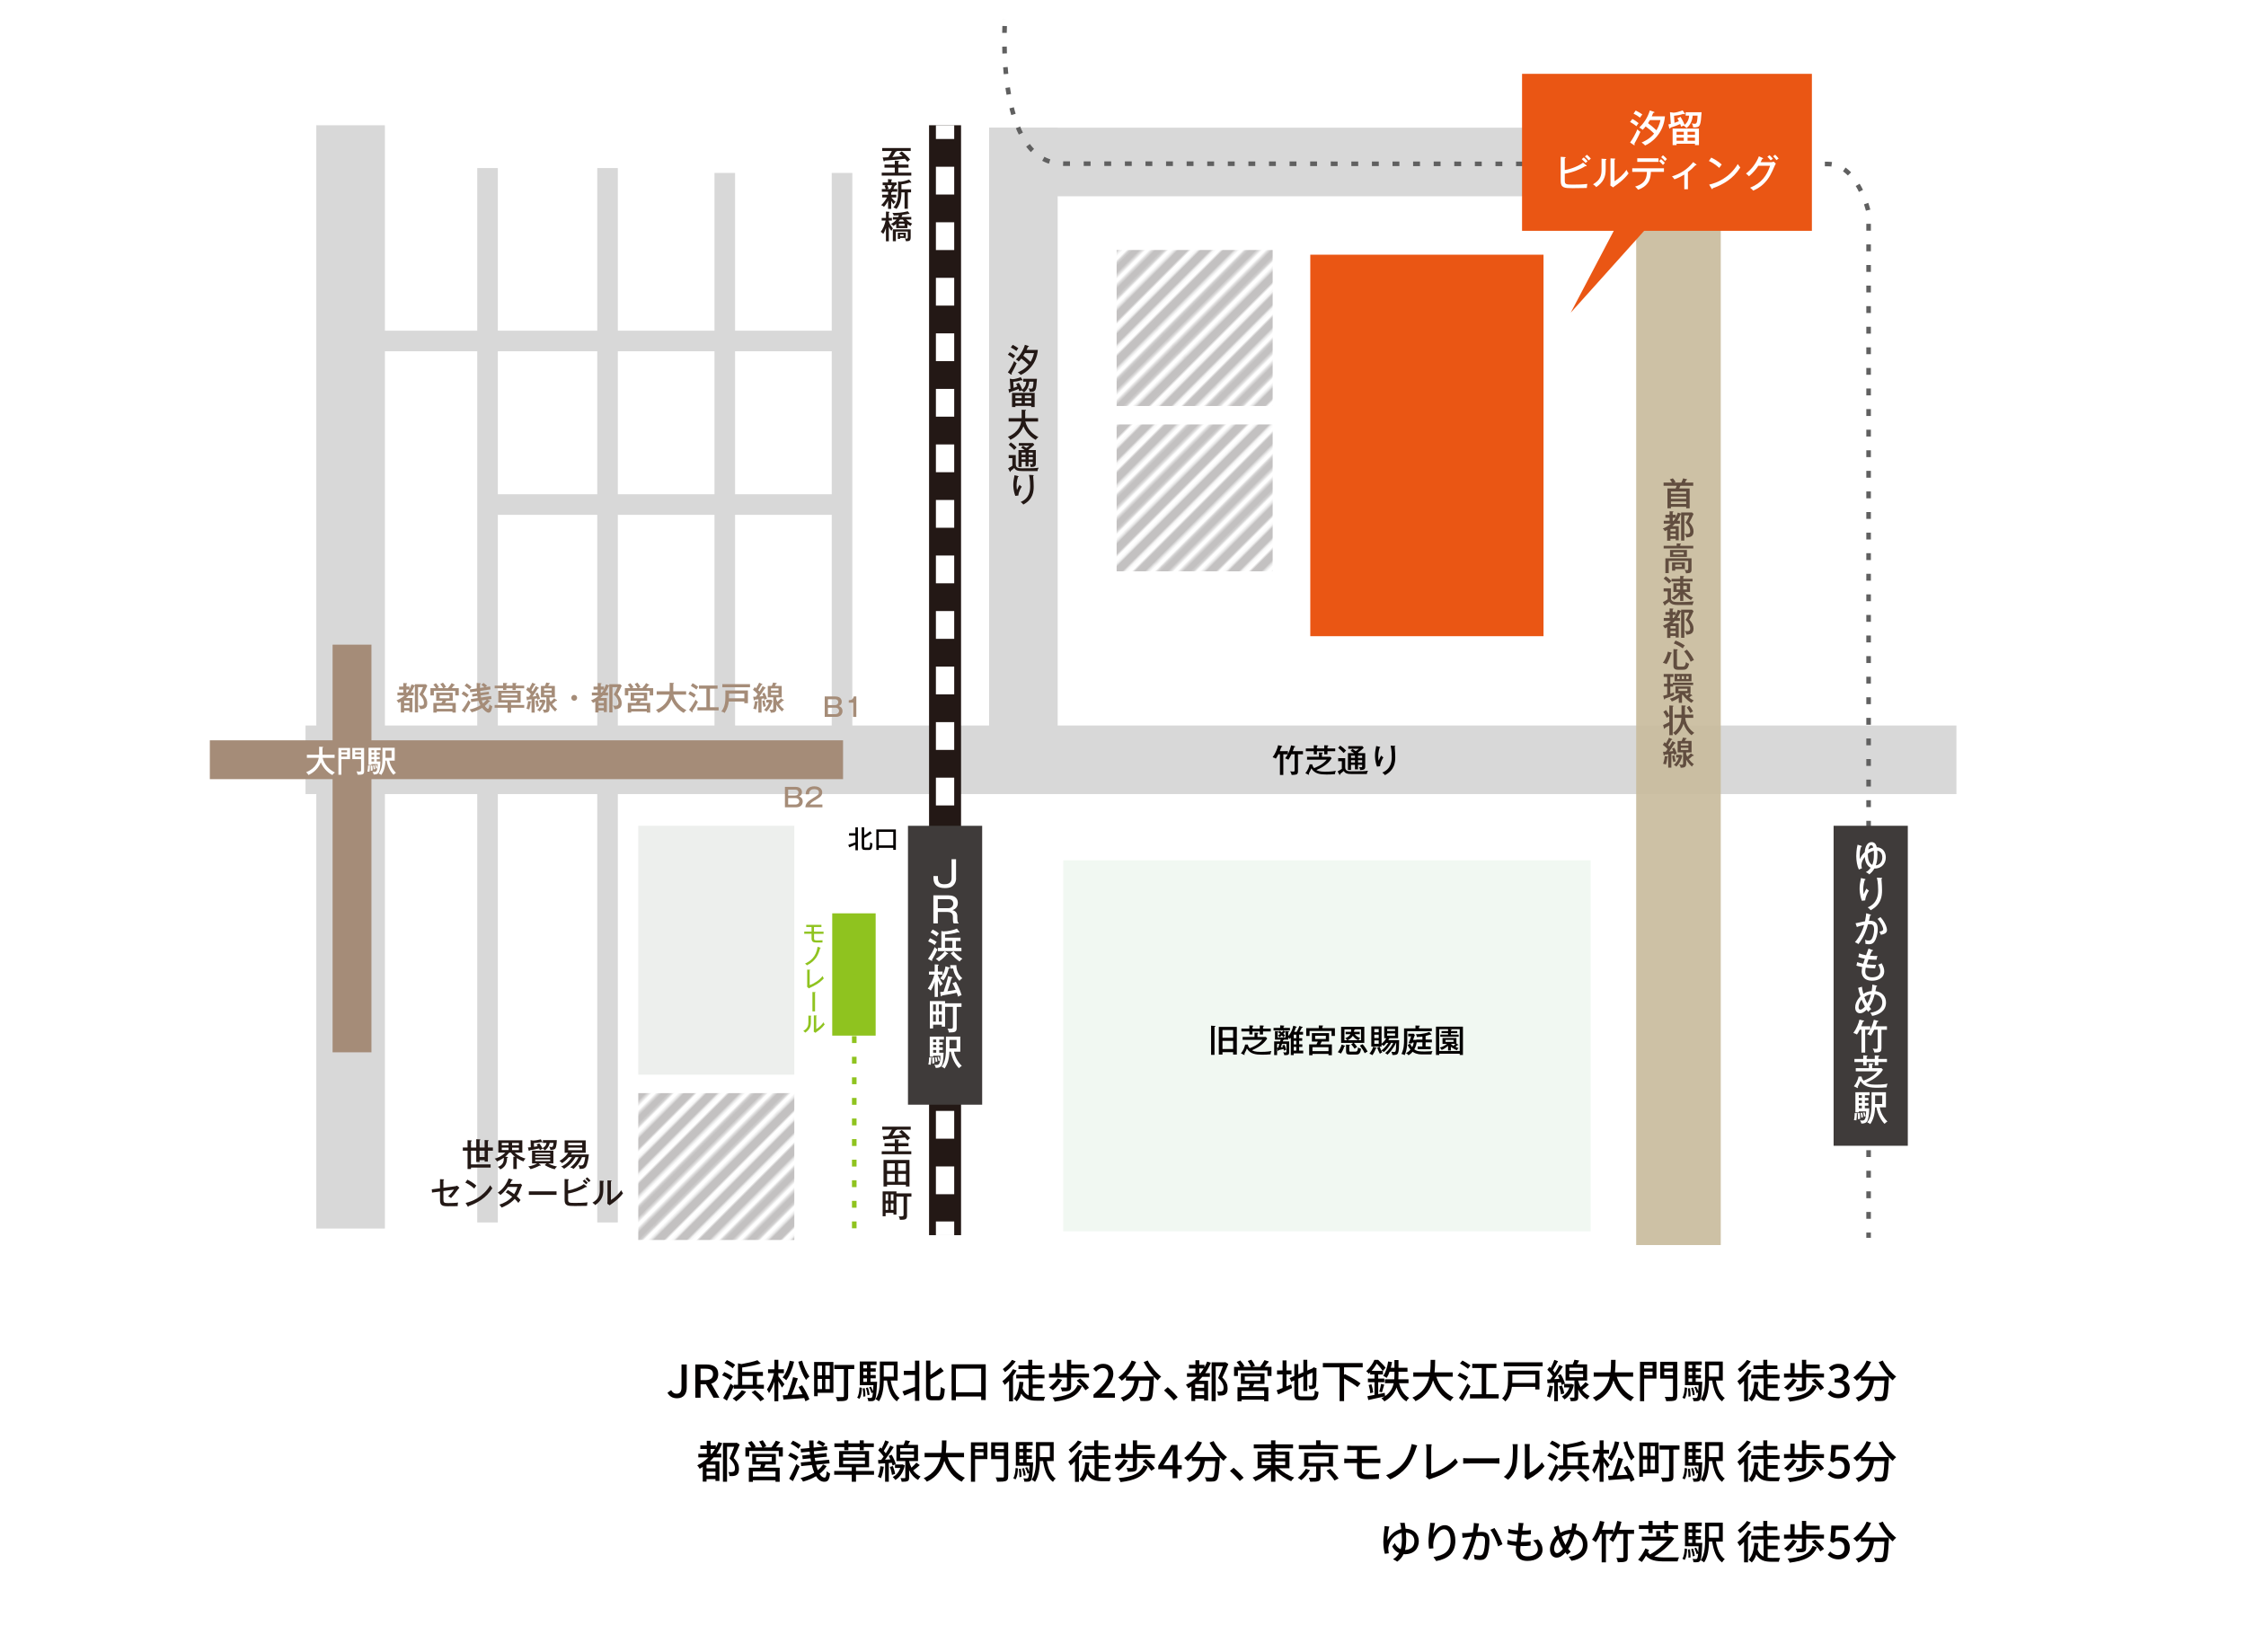 <?xml version="1.0" encoding="UTF-8"?>
<svg id="_レイヤー_2" data-name="レイヤー 2" xmlns="http://www.w3.org/2000/svg" xmlns:xlink="http://www.w3.org/1999/xlink" viewBox="0 0 697.12 512.67">
  <defs>
    <pattern id="_10_lpi_60_3" data-name="10 lpi 60% 3" x="0" y="0" width="72" height="72" patternTransform="translate(2640.66 -8098.94) rotate(-45) scale(.71)" patternUnits="userSpaceOnUse" viewBox="0 0 72 72">
      <g>
        <rect width="72" height="72" fill="none"/>
        <g>
          <line x1="71.75" y1="68.4" x2="144.25" y2="68.4" fill="none" stroke="#c3c1c1" stroke-width="4.32"/>
          <line x1="71.75" y1="54" x2="144.25" y2="54" fill="none" stroke="#c3c1c1" stroke-width="4.32"/>
          <line x1="71.75" y1="39.6" x2="144.25" y2="39.6" fill="none" stroke="#c3c1c1" stroke-width="4.32"/>
          <line x1="71.75" y1="25.2" x2="144.25" y2="25.2" fill="none" stroke="#c3c1c1" stroke-width="4.32"/>
          <line x1="71.75" y1="10.8" x2="144.25" y2="10.8" fill="none" stroke="#c3c1c1" stroke-width="4.32"/>
          <line x1="71.75" y1="61.2" x2="144.25" y2="61.2" fill="none" stroke="#c3c1c1" stroke-width="4.32"/>
          <line x1="71.75" y1="46.8" x2="144.25" y2="46.8" fill="none" stroke="#c3c1c1" stroke-width="4.32"/>
          <line x1="71.75" y1="32.4" x2="144.25" y2="32.4" fill="none" stroke="#c3c1c1" stroke-width="4.32"/>
          <line x1="71.75" y1="18" x2="144.25" y2="18" fill="none" stroke="#c3c1c1" stroke-width="4.32"/>
          <line x1="71.75" y1="3.6" x2="144.25" y2="3.6" fill="none" stroke="#c3c1c1" stroke-width="4.32"/>
        </g>
        <g>
          <line x1="-.25" y1="68.4" x2="72.25" y2="68.4" fill="none" stroke="#c3c1c1" stroke-width="4.32"/>
          <line x1="-.25" y1="54" x2="72.25" y2="54" fill="none" stroke="#c3c1c1" stroke-width="4.32"/>
          <line x1="-.25" y1="39.6" x2="72.25" y2="39.6" fill="none" stroke="#c3c1c1" stroke-width="4.32"/>
          <line x1="-.25" y1="25.2" x2="72.25" y2="25.2" fill="none" stroke="#c3c1c1" stroke-width="4.32"/>
          <line x1="-.25" y1="10.8" x2="72.25" y2="10.8" fill="none" stroke="#c3c1c1" stroke-width="4.32"/>
          <line x1="-.25" y1="61.2" x2="72.25" y2="61.2" fill="none" stroke="#c3c1c1" stroke-width="4.32"/>
          <line x1="-.25" y1="46.8" x2="72.25" y2="46.8" fill="none" stroke="#c3c1c1" stroke-width="4.32"/>
          <line x1="-.25" y1="32.4" x2="72.25" y2="32.4" fill="none" stroke="#c3c1c1" stroke-width="4.32"/>
          <line x1="-.25" y1="18" x2="72.25" y2="18" fill="none" stroke="#c3c1c1" stroke-width="4.32"/>
          <line x1="-.25" y1="3.6" x2="72.25" y2="3.6" fill="none" stroke="#c3c1c1" stroke-width="4.32"/>
        </g>
        <g>
          <line x1="-72.25" y1="68.4" x2=".25" y2="68.4" fill="none" stroke="#c3c1c1" stroke-width="4.32"/>
          <line x1="-72.25" y1="54" x2=".25" y2="54" fill="none" stroke="#c3c1c1" stroke-width="4.32"/>
          <line x1="-72.25" y1="39.6" x2=".25" y2="39.6" fill="none" stroke="#c3c1c1" stroke-width="4.32"/>
          <line x1="-72.25" y1="25.2" x2=".25" y2="25.2" fill="none" stroke="#c3c1c1" stroke-width="4.32"/>
          <line x1="-72.25" y1="10.8" x2=".25" y2="10.8" fill="none" stroke="#c3c1c1" stroke-width="4.32"/>
          <line x1="-72.25" y1="61.2" x2=".25" y2="61.2" fill="none" stroke="#c3c1c1" stroke-width="4.32"/>
          <line x1="-72.25" y1="46.8" x2=".25" y2="46.8" fill="none" stroke="#c3c1c1" stroke-width="4.32"/>
          <line x1="-72.25" y1="32.4" x2=".25" y2="32.4" fill="none" stroke="#c3c1c1" stroke-width="4.32"/>
          <line x1="-72.25" y1="18" x2=".25" y2="18" fill="none" stroke="#c3c1c1" stroke-width="4.32"/>
          <line x1="-72.25" y1="3.6" x2=".25" y2="3.6" fill="none" stroke="#c3c1c1" stroke-width="4.32"/>
        </g>
      </g>
    </pattern>
  </defs>
  <g id="_レイヤー_2-2" data-name="レイヤー 2">
    <g>
      <g>
        <rect width="697.12" height="512.67" fill="#fff"/>
        <g>
          <line x1="94.83" y1="235.85" x2="607.24" y2="235.85" fill="none" stroke="#d8d8d8" stroke-miterlimit="10" stroke-width="21.29"/>
          <line x1="308.62" y1="50.28" x2="540.45" y2="50.28" fill="none" stroke="#d8d8d8" stroke-miterlimit="10" stroke-width="21.29"/>
          <line x1="317.64" y1="39.59" x2="317.64" y2="242.55" fill="none" stroke="#d8d8d8" stroke-miterlimit="10" stroke-width="21.29"/>
          <line x1="108.82" y1="38.88" x2="108.82" y2="381.36" fill="none" stroke="#d8d8d8" stroke-miterlimit="10" stroke-width="21.29"/>
          <line x1="224.96" y1="228.72" x2="224.96" y2="53.68" fill="none" stroke="#d8d8d8" stroke-miterlimit="10" stroke-width="6.39"/>
          <line x1="148.44" y1="156.61" x2="264.06" y2="156.61" fill="none" stroke="#d8d8d8" stroke-miterlimit="10" stroke-width="6.39"/>
          <line x1="115.3" y1="105.84" x2="264.06" y2="105.84" fill="none" stroke="#d8d8d8" stroke-miterlimit="10" stroke-width="6.39"/>
          <line x1="188.57" y1="379.46" x2="188.57" y2="52.17" fill="none" stroke="#d8d8d8" stroke-miterlimit="10" stroke-width="6.39"/>
          <line x1="151.32" y1="379.46" x2="151.32" y2="52.17" fill="none" stroke="#d8d8d8" stroke-miterlimit="10" stroke-width="6.39"/>
          <line x1="261.35" y1="228.72" x2="261.35" y2="53.68" fill="none" stroke="#d8d8d8" stroke-miterlimit="10" stroke-width="6.39"/>
          <rect x="246.06" y="295.75" width="37.96" height="13.48" transform="translate(567.54 37.45) rotate(90)" fill="#8fc31f"/>
          <line x1="265.15" y1="383.41" x2="265.15" y2="287.33" fill="none" stroke="#8fc31f" stroke-dasharray="0 0 0 2.13 2.13 2.13" stroke-miterlimit="10" stroke-width="1.42"/>
          <g>
            <rect x="157.37" y="137.55" width="12.06" height="196.54" transform="translate(-72.42 399.23) rotate(-90)" fill="#a58c78"/>
            <rect x="103.23" y="200.11" width="12.06" height="126.54" fill="#a58c78"/>
          </g>
          <g>
            <path d="m259.38,216.2c1.25,0,1.88.74,1.88,1.62,0,.94-.7,1.25-.93,1.35.28.1,1.17.39,1.17,1.56,0,.8-.49,1.8-1.99,1.8h-3.53v-6.34h3.4Zm-2.4.85v1.83h2.18c1.02,0,1.03-.88,1.03-.93,0-.09-.02-.9-1.03-.9h-2.18Zm0,2.62v2.01h2.26c.9,0,1.19-.62,1.19-1.02,0-.12-.04-.99-1.21-.99h-2.24Z" fill="#a58c78"/>
            <path d="m265.79,222.53h-1v-4.41h-1.35v-.75c.76-.04,1.31-.17,1.55-1.18h.8v6.34Z" fill="#a58c78"/>
          </g>
          <g>
            <path d="m247.03,244.26c1.25,0,1.88.74,1.88,1.62,0,.94-.7,1.25-.93,1.35.28.1,1.17.39,1.17,1.56,0,.8-.49,1.8-1.99,1.8h-3.53v-6.34h3.4Zm-2.4.85v1.83h2.18c1.02,0,1.03-.88,1.03-.93,0-.09-.02-.9-1.03-.9h-2.18Zm0,2.62v2.01h2.26c.9,0,1.19-.62,1.19-1.02,0-.12-.04-.99-1.21-.99h-2.24Z" fill="#a58c78"/>
            <path d="m255.27,250.6h-5.3c.07-1.18.68-1.8,2.32-2.81,1.58-.96,1.89-1.16,1.89-1.83,0-.72-.67-1-1.41-1-1.45,0-1.62.9-1.67,1.59h-1.04c.02-.31.07-.96.42-1.46.62-.88,1.67-1.01,2.27-1.01,1.52,0,2.45.77,2.45,1.88,0,.81-.39,1.38-1.69,2.12-1.52.88-1.77,1.1-2.16,1.66h3.91v.85Z" fill="#a58c78"/>
          </g>
          <line x1="520.97" y1="24.59" x2="520.97" y2="386.48" fill="none" opacity=".92" stroke="#c9bc9d" stroke-miterlimit="10" stroke-width="26.25"/>
          <g>
            <path d="m521.86,149.81c.27-.54.38-.8.55-1.32l1.13.26c.05,0,.13.04.13.11,0,.1-.08.12-.28.17-.24.49-.27.55-.39.77h2.55v.98h-3.98c-.2.49-.23.55-.36.83h3.23v6.18h-1.07v-.49h-4.74v.49h-1.08v-6.18h2.54c.15-.31.24-.53.35-.83h-4.09v-.98h2.63c-.33-.55-.53-.78-.7-.99l.95-.33c.35.35.73.96.84,1.15-.3.1-.37.13-.47.17h2.25Zm-3.23,3.49h4.74v-.74h-4.74v.74Zm4.74.83h-4.74v.71h4.74v-.71Zm0,1.55h-4.74v.76h4.74v-.76Z" fill="#614d3f"/>
            <path d="m521.81,159.65s-.11.05-.18.06c-.36.9-.71,1.46-1.05,1.95h.83v.89h-1.55c-.23.27-.52.54-.81.79h2v4.37h-.95v-.48h-1.63v.61h-1.01v-3.35c-.38.22-.54.3-.73.39-.19-.38-.29-.54-.63-.79.99-.42,1.74-.84,2.52-1.55h-2.22v-.89h1.81v-.94h-1.3v-.9h1.3v-1.11l1.01.05c.08,0,.18.02.18.11,0,.1-.11.15-.23.19v.75h.96v.8c.17-.31.37-.71.64-1.49l.85.29c.05.02.15.06.17.11v-.44h3.38l.48.46c-.18.48-.93,2.05-1.32,2.62,1.02,1.13,1.31,1.96,1.31,2.78,0,1.5-.81,1.84-2.21,1.89-.1-.5-.25-.74-.55-1.14.17.03.44.08.79.08.67,0,.94-.22.94-.79,0-1.06-.58-2-1.44-2.73.22-.34.77-1.21,1.15-2.26h-1.54v7.83h-.99v-8.2Zm-1.7,5.27v-.73h-1.63v.73h1.63Zm0,1.54v-.79h-1.63v.79h1.63Zm-.92-5.73v.94h.27c.34-.42.5-.71.62-.94h-.89Z" fill="#614d3f"/>
            <path d="m525.56,169.42v.83h-9.19v-.83h4.04v-.74l1.1.04c.09,0,.21,0,.21.13,0,.13-.14.14-.2.15v.42h4.04Zm-.54,3.89v3.48c0,.87-.27,1.17-1.69,1.19-.11-.54-.26-.83-.51-1.12.44.09.77.1.83.1.34,0,.35-.12.35-.44v-2.41h-6.05v3.8h-1.04v-4.59h8.1Zm-1.43-2.59v2.15h-5.24v-2.15h5.24Zm-.63,3.85v2.07h-3.01v.5h-.97v-2.57h3.98Zm-3.62-3.13v.68h3.27v-.68h-3.27Zm.61,3.83v.64h2.02v-.64h-2.02Z" fill="#614d3f"/>
            <path d="m518.63,182.63v3.13c.02.21.05.5.49.82.36.26.88.3,2.28.3,2.14,0,3.44-.13,4.32-.21-.34.72-.36.97-.38,1.13h-4.5c-1.22,0-2.15-.17-2.72-1.02-.33.27-.63.49-1.24.94,0,.18-.03.25-.14.25-.07,0-.12-.07-.17-.18l-.43-.9c.33-.13,1.11-.56,1.46-.86v-2.43h-1.24v-.97h2.26Zm-1.6-3.74c.62.37,1.57,1.25,1.76,1.48-.3.26-.43.4-.72.75-.21-.25-.5-.58-1.7-1.51l.66-.72Zm5.43,7.64h-.97v-2.03c-.38.44-.98,1.11-1.86,1.71-.31-.32-.52-.48-.85-.63.51-.27,1.54-.84,2.36-1.83h-1.74v-2.69h2.09v-.57h-2.67v-.8h2.67v-.92l.98.04c.08,0,.21.03.21.14,0,.07-.04.11-.22.18v.56h2.87v.8h-2.87v.57h2.1v2.69h-1.71c.61.63,1.63,1.31,2.67,1.78-.33.24-.44.37-.7.74-.77-.39-1.75-1.18-2.35-1.87v2.13Zm-.97-3.53v-1.16h-1.1v1.16h1.1Zm.97-1.16v1.16h1.11v-1.16h-1.11Z" fill="#614d3f"/>
            <path d="m521.81,189.82s-.11.05-.18.06c-.36.89-.71,1.46-1.05,1.95h.83v.89h-1.55c-.23.27-.52.54-.81.79h2v4.38h-.95v-.48h-1.63v.61h-1.01v-3.35c-.38.22-.54.3-.73.39-.19-.38-.29-.54-.63-.79.99-.42,1.74-.84,2.52-1.55h-2.22v-.89h1.81v-.94h-1.3v-.91h1.3v-1.11l1.01.05c.08,0,.18.02.18.11,0,.1-.11.15-.23.19v.75h.96v.8c.17-.31.37-.71.64-1.49l.85.29c.05.02.15.06.17.11v-.44h3.38l.48.46c-.18.48-.93,2.05-1.32,2.62,1.02,1.13,1.31,1.96,1.31,2.78,0,1.5-.81,1.84-2.21,1.89-.1-.5-.25-.74-.55-1.14.17.03.44.08.79.08.67,0,.94-.22.94-.79,0-1.06-.58-2-1.44-2.72.22-.34.77-1.21,1.15-2.26h-1.54v7.83h-.99v-8.2Zm-1.7,5.27v-.73h-1.63v.73h1.63Zm0,1.54v-.79h-1.63v.79h1.63Zm-.92-5.73v.94h.27c.34-.42.5-.71.62-.94h-.89Z" fill="#614d3f"/>
            <path d="m518.78,202.57c.08.02.14.07.14.16,0,.07-.03.08-.25.15-.19.67-.67,2.26-1.43,3.27-.25-.15-.49-.27-1.12-.4.5-.67,1.21-1.81,1.55-3.47l1.11.29Zm1.73-1c.1,0,.23.05.23.16s-.16.14-.24.16v4.52c0,.36.07.51.63.51h1.08c.49,0,.85,0,1.1-1.39.31.27.6.42.96.51-.4,1.83-1.22,1.86-1.94,1.86h-1.62c-1.27,0-1.3-.87-1.3-1.21v-5.2l1.11.07Zm-.47-2.74c1.22.46,2.46,1.21,2.89,1.51-.23.27-.46.62-.62.92-1.19-.83-1.83-1.14-2.8-1.53l.53-.9Zm3.54,2.83c.67.69,1.72,2.09,2.19,3.23-.32.15-.72.33-1.03.52-.5-1.33-1.48-2.53-2.03-3.22l.87-.53Z" fill="#614d3f"/>
            <path d="m518.43,212.25h.78v-.35h6.32v.75h-6.22v.49h-.88v2.2c.34-.12.77-.27,1.18-.45-.07.28-.09.7-.06.93-.52.25-2.18.85-2.74,1.01-.01.12-.04.29-.18.29-.09,0-.13-.11-.14-.16l-.27-1c.36-.07.64-.14,1.25-.32v-2.5h-.99v-.9h.99v-2.12h-1.09v-.9h3.03v.9h-.97v2.12Zm6.7,3.51c.07.05.11.09.11.15,0,.1-.14.13-.35.1-.23.24-.52.5-.59.55.28.22.74.54,1.41.89-.12.09-.46.35-.71.73-.39-.22-1.73-1.05-2.76-2.57-.05.08-.13.14-.17.18v2.38h-1v-1.54c-.41.29-1.35.84-2.17,1.12-.15-.33-.34-.6-.61-.85.99-.27,2.26-.84,3.18-1.69h-1.44v-2.14h4.68v2.14h-.36l.81.54Zm-.13-6.56v2.28h-5.25v-2.28h5.25Zm-3.69.7h-.7v.9h.7v-.9Zm-.35,3.88v.7h2.78v-.7h-2.78Zm1.03-2.99h.7v-.9h-.7v.9Zm1.02,4.41c.22.32.49.61.62.75.35-.34.37-.38.67-.75h-1.3Zm.36-4.41h.75v-.9h-.75v.9Z" fill="#614d3f"/>
            <path d="m516.2,225.07c.68-.28,1.39-.62,1.93-.94v-1.8c-.14.07-.53.24-.81.48-.41-.91-.57-1.15-1.05-1.85l.85-.56c.37.52.79,1.27,1.01,1.73v-3.15l1.09.08c.1.01.19.03.19.12,0,.12-.15.18-.23.21v8.82h-1.05v-2.99c-.65.38-1,.55-1.31.71-.04.16-.07.31-.21.31-.07,0-.12-.08-.15-.19l-.26-1Zm5.69-6.11l1.14.07c.07,0,.19.02.19.13,0,.13-.17.18-.25.2v2.48h2.59v.99h-2.51c.33,2.79,2,4.07,2.81,4.66-.36.22-.65.54-.81.74-1.16-.87-2.03-2.18-2.52-3.58-.54,1.65-1.3,2.63-2.47,3.6-.23-.35-.4-.49-.78-.76.6-.44,2.44-1.79,2.61-4.66h-2.18v-.99h2.2v-2.89Zm2.44.11c.39.48.86,1.2,1.15,1.75-.25.11-.64.35-.84.52-.41-.74-.65-1.17-1.09-1.71l.78-.56Z" fill="#614d3f"/>
            <path d="m519.97,230.53c.06.03.1.07.1.14,0,.06-.06.11-.14.11-.04,0-.11,0-.15,0-.97,1.51-1.08,1.68-1.69,2.51.45-.04.59-.06,1.2-.14-.17-.5-.24-.65-.29-.79l.69-.26c.39.72.7,1.66.77,1.88-.17.05-.57.18-.86.33-.02-.15-.04-.22-.1-.44-.19.04-.56.1-.74.13v4.29h-.97v-4.15c-.18.03-.96.12-1.12.14-.02.08-.06.24-.17.24-.09,0-.13-.13-.15-.22l-.17-.94c.19,0,.28,0,.84-.02.25-.35.41-.58.56-.8-.07-.09-.73-.8-1.47-1.33l.55-.83c.2.15.28.22.44.36.58-.98.8-1.47.92-1.75l.88.4c.07.03.14.09.14.16,0,.12-.13.12-.29.13-.39.69-.48.83-1,1.65.13.12.22.22.39.38.56-.88.79-1.34.95-1.64l.88.45Zm-2.42,4.28c.07,0,.18.03.18.12,0,.11-.15.14-.21.15-.08.75-.22,1.49-.44,2.22-.31-.11-.47-.14-.89-.22.26-.64.49-1.7.52-2.38l.83.11Zm2.17-.37c.08.7.21,1.23.4,1.87-.35.07-.44.1-.75.25-.15-.53-.29-1.38-.34-1.91l.69-.21Zm.53.69v-.84h1.53l.37.34c-.26,1.27-.92,2.42-1.83,3.33-.27-.27-.65-.46-.8-.53.74-.59,1.28-1.38,1.57-2.29h-.83Zm4.78-5.11v3.54h-1.67v.6c.05.12.21.51.35.76.64-.54.93-.87,1.09-1.06l.76.46c.09.06.15.1.15.19s-.09.13-.17.13c-.05,0-.1,0-.19-.02-.43.45-1.08.93-1.18,1.02.64.86,1.19,1.32,1.59,1.6-.13.07-.31.18-.62.71-.27-.23-1.22-1.12-1.78-2.15v1.35c0,1.15-.96,1.16-1.73,1.17,0-.19-.02-.42-.45-1.04.12.04.36.1.7.1.28,0,.52,0,.52-.41v-3.42h-1.69v-3.54h1.23c.21-.45.29-.61.4-1.05l.95.14c.09,0,.21.03.21.15,0,.1-.14.15-.26.16-.19.37-.23.44-.31.59h2.1Zm-3.33,1.4h2.34v-.64h-2.34v.64Zm2.34.71h-2.34v.67h2.34v-.67Z" fill="#614d3f"/>
          </g>
          <path d="m311.94,5.95s-3.33,44.85,18.07,44.85c17.18,0,228.01.11,237.33.11s12.64,14.9,12.64,14.9v318.43" fill="none" stroke="#606060" stroke-dasharray="0 0 0 2.13 2.13 2.13" stroke-miterlimit="10" stroke-width="1.42"/>
          <g>
            <path d="m128.77,212.97c-.05.04-.11.05-.18.06-.36.89-.71,1.46-1.04,1.95h.83v.89h-1.55c-.23.27-.52.54-.82.79h2v4.38h-.95v-.48h-1.63v.61h-1.01v-3.35c-.38.22-.54.3-.73.39-.19-.38-.29-.54-.63-.79.99-.42,1.74-.84,2.52-1.55h-2.22v-.89h1.81v-.94h-1.3v-.91h1.3v-1.11l1.01.05c.08,0,.18.02.18.11,0,.1-.11.15-.23.19v.75h.97v.8c.17-.31.37-.71.64-1.49l.85.29s.15.06.17.11v-.44h3.38l.48.46c-.18.48-.94,2.05-1.32,2.62,1.02,1.13,1.31,1.96,1.31,2.78,0,1.5-.82,1.84-2.21,1.89-.1-.5-.25-.74-.55-1.14.17.03.44.08.78.08.67,0,.95-.22.95-.79,0-1.06-.58-2-1.44-2.72.22-.34.77-1.21,1.15-2.26h-1.54v7.83h-.99v-8.2Zm-1.7,5.27v-.73h-1.63v.73h1.63Zm0,1.54v-.79h-1.63v.79h1.63Zm-.93-5.73v.94h.27c.34-.42.5-.71.62-.94h-.9Z" fill="#a58c78"/>
            <path d="m137.53,213.62c-.16-.31-.53-.88-.88-1.27l.84-.46c.25.3.7.89.96,1.35-.5.24-.59.3-.71.38h1.28c.67-.75.97-1.27,1.16-1.58l.85.46s.13.07.13.15c0,.1-.05.11-.3.13-.28.41-.41.56-.65.83h2.18v2.25h-1.08v-1.39h-6.64v1.39h-1.07v-2.25h1.7c-.13-.25-.52-.8-.8-1.1l.84-.44c.23.26.7.88.92,1.24-.27.15-.29.17-.5.3h1.78Zm3.93,4.59v2.99h-1.04v-.35h-4.86v.35h-1.05v-2.99h2.51s.3-.57.36-.69h-1.98v-2.5h5.12v2.5h-2.01c-.15.31-.24.48-.36.69h3.3Zm-1.04,1.82v-1h-4.86v1h4.86Zm-3.96-4.23v.95h3.05v-.95h-3.05Z" fill="#a58c78"/>
            <path d="m143.87,214.6c.49.27,1.13.68,1.63,1.14-.29.33-.39.47-.59.78-.53-.44-.89-.66-1.64-1.12l.6-.8Zm-.57,5.92c.67-.77,1.65-2.3,2.06-3.2.37.44.41.48.69.69-.43,1.03-1.29,2.3-1.66,2.84.05.11.08.17.08.22,0,.07-.07.11-.12.11s-.12-.04-.19-.09l-.86-.57Zm1.55-8.4c.65.41.98.66,1.5,1.13-.3.29-.52.55-.67.74-.34-.32-.98-.83-1.47-1.13l.64-.74Zm7.57,3.93l.12.91-1.21.19.66.38c.08.05.16.09.16.16,0,.13-.2.12-.33.11-.62.78-1.23,1.26-1.35,1.35.21.27.69.88.96.88s.36-.37.49-1.4c.12.13.39.42.87.57-.08.74-.28,1.29-.43,1.57-.09.17-.32.46-.72.46-.65,0-1.58-.95-1.99-1.5-.37.24-1.78,1.06-3.25,1.39-.1-.17-.34-.58-.66-.88,1.06-.21,2.31-.64,3.38-1.31-.36-.65-.48-1.02-.58-1.36l-2.29.35-.11-.92,2.17-.33c-.07-.35-.1-.5-.12-.66l-1.58.24-.09-.79,1.57-.22c-.03-.34-.05-.49-.06-.64l-2.08.3-.11-.88,2.14-.32c-.03-.77-.03-1.25-.02-1.69l1.03.09c.14.01.26.02.26.13,0,.08-.13.15-.26.21-.01.43-.01.76,0,1.11l1.33-.2c-.52-.51-.77-.68-.92-.78l.66-.57c.45.29.71.51,1.13.88-.21.13-.35.24-.55.43l1.5-.23.11.92-3.22.47c0,.18.03.35.06.63l2.63-.38.08.77-2.6.38c.05.36.08.51.12.66l3.11-.47Zm-2.9,1.38c.06.17.16.48.41.92.4-.35.8-.73,1.13-1.16l-1.54.24Z" fill="#a58c78"/>
            <path d="m156.14,211.99l1.09.05c.11,0,.22.02.22.14,0,.13-.16.17-.29.21v.45h1.92v-.86l1.04.05c.14,0,.2.02.2.12,0,.11-.05.13-.23.21v.47h2.61v.82h-2.61v.54h-1.01v-.54h-1.92v.54h-1.02v-.54h-2.61v-.82h2.61v-.86Zm2.49,6.85h4.08v.85h-4.08v1.53h-1.09v-1.53h-4.02v-.85h4.02v-.72h-2.91v-3.7h6.97v3.7h-2.98v.72Zm1.93-3.01v-.65h-4.89v.65h4.89Zm-4.89.75v.71h4.89v-.71h-4.89Z" fill="#a58c78"/>
            <path d="m167.16,213.45c.06.03.1.07.1.14,0,.06-.06.11-.14.11-.04,0-.11,0-.15,0-.98,1.51-1.08,1.68-1.69,2.51.45-.04.59-.06,1.2-.14-.17-.5-.24-.65-.29-.79l.69-.26c.39.72.7,1.66.77,1.88-.17.05-.57.18-.85.33-.02-.15-.04-.22-.1-.44-.19.04-.56.1-.74.13v4.29h-.98v-4.15c-.18.03-.96.12-1.12.14-.02.08-.06.24-.17.24-.09,0-.13-.13-.15-.22l-.17-.94c.19,0,.28,0,.84-.02.25-.35.41-.58.56-.8-.07-.09-.73-.8-1.47-1.33l.55-.83c.2.15.28.22.44.36.58-.98.8-1.47.93-1.75l.88.4c.07.03.14.09.14.16,0,.12-.13.12-.29.13-.39.69-.48.83-1.01,1.65.13.12.22.22.39.38.56-.88.79-1.34.95-1.64l.88.45Zm-2.42,4.28c.07,0,.18.03.18.12,0,.11-.15.14-.21.15-.08.75-.22,1.49-.44,2.22-.31-.11-.47-.14-.88-.22.26-.64.49-1.7.52-2.38l.83.11Zm2.17-.37c.08.7.21,1.23.4,1.87-.35.07-.44.1-.75.25-.15-.53-.29-1.38-.34-1.91l.69-.21Zm.53.69v-.84h1.53l.37.34c-.26,1.27-.92,2.42-1.83,3.33-.27-.27-.65-.46-.8-.53.74-.59,1.28-1.38,1.57-2.29h-.83Zm4.78-5.11v3.54h-1.67v.6c.05.12.21.51.35.76.64-.54.92-.87,1.09-1.06l.76.46c.09.06.15.1.15.19s-.09.13-.17.13c-.05,0-.1,0-.19-.02-.43.45-1.08.93-1.18,1.02.64.86,1.19,1.32,1.59,1.6-.13.07-.31.18-.62.71-.27-.23-1.22-1.12-1.78-2.15v1.35c0,1.15-.97,1.16-1.73,1.17-.01-.19-.02-.42-.45-1.04.12.04.36.1.7.1.28,0,.52,0,.52-.41v-3.42h-1.69v-3.54h1.23c.21-.45.29-.61.4-1.05l.95.14c.09,0,.21.03.21.15,0,.1-.14.15-.26.16-.19.37-.23.44-.31.59h2.1Zm-3.33,1.4h2.34v-.64h-2.34v.64Zm2.34.71h-2.34v.67h2.34v-.67Z" fill="#a58c78"/>
            <path d="m179.13,216.62c0,.5-.42.91-.91.91s-.9-.4-.9-.91.42-.91.9-.91.91.39.91.91Z" fill="#a58c78"/>
            <path d="m189.12,212.97s-.11.05-.18.06c-.36.89-.71,1.46-1.05,1.95h.83v.89h-1.55c-.23.27-.52.54-.81.79h2v4.38h-.95v-.48h-1.63v.61h-1.01v-3.35c-.38.22-.54.3-.73.39-.19-.38-.29-.54-.63-.79.99-.42,1.74-.84,2.52-1.55h-2.22v-.89h1.81v-.94h-1.3v-.91h1.3v-1.11l1.01.05c.08,0,.18.02.18.11,0,.1-.11.15-.23.19v.75h.97v.8c.17-.31.37-.71.64-1.49l.85.29c.05.02.15.06.17.11v-.44h3.38l.48.46c-.18.48-.94,2.05-1.32,2.62,1.02,1.13,1.31,1.96,1.31,2.78,0,1.5-.81,1.84-2.21,1.89-.1-.5-.25-.74-.55-1.14.17.03.44.08.78.08.67,0,.95-.22.95-.79,0-1.06-.58-2-1.44-2.72.22-.34.77-1.21,1.15-2.26h-1.54v7.83h-.99v-8.2Zm-1.7,5.27v-.73h-1.63v.73h1.63Zm0,1.54v-.79h-1.63v.79h1.63Zm-.92-5.73v.94h.27c.34-.42.5-.71.62-.94h-.89Z" fill="#a58c78"/>
            <path d="m197.88,213.62c-.16-.31-.53-.88-.88-1.27l.84-.46c.25.3.7.89.96,1.35-.5.24-.59.3-.71.38h1.28c.67-.75.98-1.27,1.16-1.58l.85.46s.13.07.13.15c0,.1-.05.11-.3.13-.28.41-.41.56-.65.83h2.18v2.25h-1.08v-1.39h-6.64v1.39h-1.07v-2.25h1.7c-.13-.25-.52-.8-.8-1.1l.84-.44c.23.26.7.88.92,1.24-.27.15-.29.17-.5.3h1.78Zm3.93,4.59v2.99h-1.04v-.35h-4.86v.35h-1.05v-2.99h2.51s.3-.57.36-.69h-1.98v-2.5h5.12v2.5h-2.01c-.15.31-.24.48-.36.69h3.3Zm-1.04,1.82v-1h-4.86v1h4.86Zm-3.96-4.23v.95h3.05v-.95h-3.05Z" fill="#a58c78"/>
            <path d="m203.82,215.62v-1.04h4.04c0-.19,0-.26,0-.54v-2.1l1.11.06c.08,0,.23,0,.23.12s-.14.14-.23.17v1.69c0,.28,0,.35-.01.6h4v1.04h-3.96c.65,2.43,2.2,3.88,4.06,4.83-.43.32-.62.51-.83.84-1.09-.5-2.93-2.01-3.8-4.18-1.11,2.74-3.34,3.82-4.08,4.18-.08-.16-.23-.47-.76-.92.75-.31,3.56-1.48,4.15-4.75h-3.92Z" fill="#a58c78"/>
            <path d="m214.16,214.58c.49.22,1.33.69,1.83,1.11-.26.31-.41.58-.55.88-.56-.44-1.24-.83-1.78-1.11l.5-.88Zm-.29,5.73c.88-.99,1.74-2.55,2.04-3.13.19.26.44.52.73.72-.57,1.06-.69,1.24-1.73,2.87.02.07.05.16.05.24,0,.07-.03.13-.11.13-.04,0-.11-.05-.16-.1l-.82-.73Zm1.09-8.24c.59.32,1.2.7,1.75,1.14-.27.36-.34.46-.55.83-.39-.31-1.12-.81-1.72-1.12l.52-.85Zm8.09,7.48v.96h-6.57v-.96h2.77v-5.79h-2.29v-.96h5.76v.96h-2.36v5.79h2.69Z" fill="#a58c78"/>
            <path d="m226.19,217.77c-.09.97-.34,2.1-1.26,3.53-.13-.08-.55-.35-1.05-.43,1.26-1.63,1.27-3.32,1.27-4.86v-1.69h6.99v3.96h-1.12v-.51h-4.84Zm6.6-5.4v.96h-8.59v-.96h8.59Zm-1.76,4.38v-1.45h-4.76c0,.3,0,.41-.03,1.45h4.79Z" fill="#a58c78"/>
            <path d="m237.57,213.45c.06.03.1.07.1.14,0,.06-.06.11-.14.11-.04,0-.11,0-.15,0-.98,1.51-1.08,1.68-1.69,2.51.45-.04.59-.06,1.2-.14-.17-.5-.24-.65-.29-.79l.69-.26c.39.72.7,1.66.77,1.88-.17.05-.57.18-.85.33-.02-.15-.04-.22-.1-.44-.19.04-.56.1-.74.13v4.29h-.98v-4.15c-.18.03-.96.12-1.12.14-.02.08-.06.24-.17.24-.09,0-.13-.13-.15-.22l-.17-.94c.19,0,.28,0,.84-.02.25-.35.41-.58.56-.8-.07-.09-.73-.8-1.47-1.33l.55-.83c.2.15.28.22.44.36.58-.98.8-1.47.93-1.75l.88.4c.07.03.14.09.14.16,0,.12-.13.12-.29.13-.39.69-.48.83-1.01,1.65.13.12.22.22.39.38.56-.88.79-1.34.95-1.64l.88.45Zm-2.42,4.28c.07,0,.18.03.18.12,0,.11-.15.14-.21.15-.08.75-.22,1.49-.44,2.22-.31-.11-.47-.14-.88-.22.26-.64.49-1.7.52-2.38l.83.11Zm2.17-.37c.08.7.21,1.23.4,1.87-.35.07-.44.1-.75.25-.15-.53-.29-1.38-.34-1.91l.69-.21Zm.53.69v-.84h1.53l.37.34c-.26,1.27-.92,2.42-1.83,3.33-.27-.27-.65-.46-.8-.53.74-.59,1.28-1.38,1.57-2.29h-.83Zm4.78-5.11v3.54h-1.67v.6c.05.12.21.51.35.76.64-.54.93-.87,1.09-1.06l.76.46c.09.06.15.1.15.19s-.09.13-.17.13c-.05,0-.1,0-.19-.02-.43.45-1.08.93-1.18,1.02.64.86,1.19,1.32,1.59,1.6-.13.07-.31.18-.62.71-.27-.23-1.22-1.12-1.78-2.15v1.35c0,1.15-.97,1.16-1.73,1.17-.01-.19-.02-.42-.45-1.04.12.04.36.1.7.1.28,0,.52,0,.52-.41v-3.42h-1.69v-3.54h1.23c.21-.45.29-.61.4-1.05l.95.14c.09,0,.21.03.21.15,0,.1-.14.15-.26.16-.19.37-.23.44-.31.59h2.1Zm-3.33,1.4h2.34v-.64h-2.34v.64Zm2.34.71h-2.34v.67h2.34v-.67Z" fill="#a58c78"/>
          </g>
          <g>
            <path d="m145.12,353.93l1.09.07c.06,0,.23,0,.23.14,0,.09-.14.14-.25.17v1.9h1.64v-2.59l1.04.06c.08,0,.24.02.24.13,0,.09-.15.15-.25.18v2.22h1.56v-2.33l1.03.06c.08,0,.22.01.22.12,0,.09-.13.15-.24.19v1.96h1.56v.97h-1.56v3.4h-1.01v-.46h-1.56v.58h-1.03v-3.52h-1.64v4.27h6.09v.98h-6.09v.45h-1.07v-5.7h-1.47v-.97h1.47v-2.28Zm5.29,3.25h-1.56v1.98h1.56v-1.98Z" fill="#231815"/>
            <path d="m160.38,362.88h-1.05v-3.81l.55.05c-.52-.4-1-.92-1.31-1.34h-.51c-.49.62-1.01,1.07-1.27,1.28l.63.07c.09,0,.23.02.23.14,0,.14-.14.17-.28.19,0,.55.01,2.69-2.12,3.53-.14-.32-.48-.63-.72-.79,1.82-.58,1.86-2,1.85-2.82-.54.38-1.23.79-2.11,1.14-.16-.32-.47-.66-.72-.86.94-.21,2.21-.79,3.28-1.88h-2.17v-3.81h7.46v3.81h-2.35c1,1.03,2.59,1.7,3.34,1.85-.33.37-.43.48-.66.89-.95-.33-1.86-.92-2.06-1.05v3.41Zm-2.52-8.1h-2.12v.72h2.12v-.72Zm0,1.46h-2.12v.74h2.12v-.74Zm1.08-.73h2.12v-.72h-2.12v.72Zm0,1.48h2.12v-.74h-2.12v.74Z" fill="#231815"/>
            <path d="m167.38,354.91c.33.41.87,1.22,1.07,1.67-.4.15-.49.19-.86.44-.08-.18-.13-.28-.26-.53-1.4.32-1.55.34-2.91.58-.04.1-.07.2-.18.2-.08,0-.13-.08-.14-.13l-.24-.95c.21,0,.44-.02.89-.07l-.07-2.21.73.13c.82,0,1.73-.21,2.45-.37l.44.73c.03.05.06.12.06.17,0,.06-.05.1-.12.1s-.09,0-.23-.14c-1.04.21-1.57.27-2.3.3l.05,1.16c.36-.07,1.05-.18,1.14-.2-.15-.23-.25-.36-.36-.5l.84-.38Zm2.23,6.23h-2.44l.56.44c.06.04.12.11.12.17,0,.08-.08.11-.16.11s-.15-.02-.22-.04c-.99.52-1.73.81-2.8,1.1-.21-.35-.35-.52-.7-.84,1.15-.19,2.1-.53,2.76-.94h-1.59v-3.98h6.62v3.98h-1.6c1.03.62,2.31.88,2.72.96-.47.46-.58.61-.7.86-1.37-.37-2.03-.68-3.1-1.31l.53-.5Zm1.16-2.81v-.45h-4.64v.45h4.64Zm-4.64.57v.46h4.64v-.46h-4.64Zm0,1.04v.48h4.64v-.48h-4.64Zm2.38-5.15v-.88h4.31c0,.63-.11,2.13-.47,2.59-.34.45-1.15.44-1.52.42-.08-.41-.19-.65-.38-.96.34.07.58.08.64.08.4,0,.62,0,.71-1.27h-1.19c-.26,1.41-1.14,2.06-1.53,2.33-.18-.29-.48-.54-.69-.69.9-.53,1.09-.96,1.24-1.64h-1.13Z" fill="#231815"/>
            <path d="m182.78,358.35c-.15,1.42-.48,3.22-.94,3.86-.36.51-.9.63-1.91.65-.03-.3-.19-.8-.39-1.12.15,0,.38.04.69.04.67,0,.88-.17,1.09-.89.02-.07.26-.94.32-1.69h-1c-.74,1.95-2.21,3.27-2.61,3.64-.31-.23-.67-.39-1.03-.49,1.82-1.32,2.51-3,2.57-3.15h-.95c-1.21,2.14-2.83,3.16-3.53,3.6-.27-.3-.49-.47-.91-.68.58-.23,2.02-.96,3.34-2.92h-.97c-.84,1.02-1.75,1.64-2.07,1.86-.32-.36-.76-.65-.84-.7,1.58-.89,2.29-1.89,2.7-2.52h-1.08v-3.86h6.53v3.86h-4.25c-.13.22-.22.37-.32.51h5.56Zm-2.07-2.85v-.75h-4.36v.75h4.36Zm-4.36.73v.8h4.36v-.8h-4.36Z" fill="#231815"/>
            <path d="m136.56,366.03l1.07.05c.1,0,.2.01.2.11s-.13.15-.2.17v2.34l3.54-.46c.44-.06.61-.14.72-.19l.7.64c-.11.1-.24.24-.44.51-1.12,1.5-1.29,1.73-2.16,2.7-.28-.25-.47-.38-.9-.58.71-.58,1.42-1.44,1.82-2.06l-3.28.44v2.54c0,1.02.12,1.21,1.47,1.21.78,0,2.32-.04,3.07-.17-.07.35-.11.66-.12,1.12-.47,0-2.19.03-3.24.03-1.92,0-2.24-.61-2.24-2.01v-2.56l-2.47.33-.09-1.01,2.56-.33v-2.83Z" fill="#231815"/>
            <path d="m145.07,366.19c.73.36,1.77.92,2.79,1.84-.13.15-.31.37-.65.91-1.33-1.18-2.33-1.64-2.78-1.84l.63-.9Zm-.55,7.21c1.93-.41,5.35-1.73,7.63-5.49.32.49.34.54.67.93-1.96,3.09-4.71,4.59-7.36,5.54,0,.11-.04.22-.14.22-.08,0-.13-.07-.16-.12l-.64-1.08Z" fill="#231815"/>
            <path d="m157.6,369.38c.98.56,1.54.96,1.97,1.29.59-.88.92-1.89,1.03-2.23h-2.93c-.07.09-1.03,1.51-2.35,2.51-.22-.26-.41-.44-.82-.74,1.7-1.1,2.78-2.84,3.37-4.41l1.07.33c.11.03.17.06.17.13,0,.12-.18.13-.23.13-.19.36-.4.76-.61,1.12h2.63c.35,0,.51-.05.66-.1l.5.44c-.07.13-.13.25-.2.42-.78,1.93-.92,2.27-1.47,3.05.67.57.93.89,1.17,1.2-.32.35-.59.74-.68.88-.17-.24-.46-.62-1.12-1.26-1.51,1.68-3.38,2.42-4.07,2.71-.21-.34-.25-.4-.7-.92,1.23-.34,2.93-1.23,3.99-2.45-.98-.75-1.66-1.16-2.01-1.36l.64-.72Z" fill="#231815"/>
            <path d="m172.74,369.81v1.09h-8.6v-1.09h8.6Z" fill="#231815"/>
            <path d="m176.33,372.23c0,1.07.19,1.17,2.07,1.17,1.32,0,2.64-.02,3.96-.18-.08.33-.09.4-.15,1.09-.59,0-3.22.05-3.75.05-2.21,0-3.22-.04-3.22-1.92v-6.46l1.14.07c.08,0,.18.04.18.13s-.08.13-.23.19v3.14c1.62-.22,3.87-1.15,4.88-1.97l.9.73s.08.08.08.12c0,.07-.06.11-.24.11-.05,0-.11-.01-.16-.02-1.28.83-3.55,1.73-5.45,2v1.75Zm5.08-6.08c.27.22.76.69,1.02,1.02-.19.14-.38.31-.53.46-.13-.15-.55-.62-1.03-1.03l.54-.45Zm.84-.7c.29.22.8.73,1.04,1.03-.28.21-.37.29-.56.48-.43-.53-.65-.75-1.03-1.06l.55-.45Z" fill="#231815"/>
            <path d="m187.21,366.55c.1.01.23.01.23.13,0,.1-.11.16-.19.19v2.47c0,2.03-.57,3.37-2.51,4.73-.2-.26-.34-.4-.86-.74,2-1.18,2.27-2.41,2.27-3.89v-2.95l1.07.06Zm2.41-.1c.11.01.2.01.2.12,0,.09-.1.13-.2.18v5.74c1.25-.73,2.45-1.9,3.21-3.03.27.58.3.64.55.94-1.18,1.64-2.85,2.81-3.56,3.31-.34.24-.38.26-.56.44l-.75-.5c.02-.2.04-.5.04-.78v-6.47l1.08.05Z" fill="#231815"/>
          </g>
          <g>
            <path d="m95.25,235.25v-.97h3.8c0-.18,0-.25,0-.51v-1.98l1.04.06c.08,0,.22,0,.22.11s-.13.13-.22.16v1.59c0,.26,0,.33,0,.57h3.77v.97h-3.73c.62,2.29,2.07,3.65,3.82,4.54-.41.3-.59.48-.79.79-1.02-.47-2.75-1.89-3.58-3.94-1.04,2.57-3.14,3.6-3.84,3.94-.08-.15-.22-.44-.72-.87.71-.29,3.35-1.39,3.91-4.47h-3.69Z" fill="#fff"/>
            <path d="m108.65,232.16v3.48h-2.7v4.85h-.91v-8.33h3.6Zm-.92,1.36v-.6h-1.78v.6h1.78Zm-1.78.66v.68h1.78v-.68h-1.78Zm7.06-2.02v7.21c0,.8-.16,1.2-2.02,1.09-.03-.11-.12-.65-.33-1.03.33.07.6.08.79.08.37,0,.62-.02.62-.37v-3.49h-2.72v-3.48h3.67Zm-.95,1.36v-.6h-1.83v.6h1.83Zm-1.83.66v.68h1.83v-.68h-1.83Z" fill="#fff"/>
            <path d="m114.79,237.67c.08,0,.15.03.15.1s-.1.1-.14.11c0,.03,0,1.01-.13,1.69-.22-.05-.48-.06-.63-.05.15-.64.2-1.38.2-1.91l.56.05Zm3.08-4.08v.69h-.95v.68h.94v.7h-.94v.71h1.16c-.03,2.11-.33,3.2-.65,3.57-.19.22-.52.48-1.44.48-.07-.36-.14-.49-.4-.84.12.02.26.04.49.04.61,0,1.13,0,1.14-2.43h-1.93v.26h-.91v-5.34h3.77v.79h-1.25v.7h.95Zm-2.31,4.04c.08.66.09,1.06.09,1.54-.39.06-.44.06-.58.1,0-.26.04-.71-.05-1.59l.53-.06Zm.57-4.04v-.7h-.82v.7h.82Zm-.82.69v.68h.82v-.68h-.82Zm0,1.38v.71h.82v-.71h-.82Zm.91,1.89c.14.64.16.71.22,1.15-.06,0-.36.1-.45.13-.02-.33-.08-.83-.18-1.22l.42-.07Zm.62-.12c.14.38.22.67.28,1.01-.06,0-.12.03-.4.12-.06-.34-.13-.64-.26-1.04l.37-.1Zm2.79-1.33c-.05,2.01-.53,3.36-1.28,4.47-.22-.2-.52-.38-.8-.47,1.03-1.3,1.15-3.03,1.15-4.82v-3.17h3.81v4h-1.67c.42,2.08,1.6,3.34,2.06,3.77-.46.33-.54.38-.75.63-.76-.69-1.84-2.45-2.16-4.4h-.38Zm.02-3.12v2.26h1.89v-2.26h-1.89Z" fill="#fff"/>
          </g>
          <rect x="346.58" y="77.6" width="48.43" height="48.43" fill="url(#_10_lpi_60_3)"/>
          <rect x="346.58" y="131.75" width="48.43" height="45.59" fill="url(#_10_lpi_60_3)"/>
          <rect x="198.11" y="256.33" width="48.43" height="77.26" fill="#edefed"/>
          <rect x="198.11" y="339.32" width="48.43" height="45.59" fill="url(#_10_lpi_60_3)"/>
          <rect x="406.69" y="79.06" width="72.39" height="118.42" fill="#ea5614"/>
          <rect x="330.01" y="267.06" width="163.71" height="115.15" fill="#f1f8f2"/>
          <rect x="472.42" y="22.92" width="89.96" height="48.73" fill="#ea5614"/>
          <g>
            <path d="m506.66,36.94c.56.26,1.53.92,1.94,1.29-.22.26-.47.6-.68.95-.28-.21-.95-.77-1.98-1.32l.71-.91Zm-.71,7.29c.75-.99,1.75-2.77,2.26-4.08.27.27.64.61.94.77-.44,1.16-1.64,3.27-1.88,3.73.04.06.12.18.12.29s-.08.14-.12.14c-.07,0-.15-.06-.19-.08l-1.12-.77Zm1.74-9.92c.55.26,1.5.79,2.06,1.23-.35.41-.4.49-.71.98-.65-.51-1.26-.89-2.02-1.25l.68-.96Zm9.08,1.81c-.42,5.32-4.1,8.15-6.16,9.04-.35-.42-.85-.77-1.09-.92.57-.25,2.51-1.05,3.88-2.77-.86-.88-1.61-1.47-2.61-2.22-.44.57-.71.83-.95,1.05-.36-.34-.55-.44-1.02-.71,1.17-1.11,2.55-2.9,3.26-5.31l1.27.43c.07.02.17.07.17.15,0,.14-.13.16-.4.2-.11.28-.21.57-.44,1.06h4.07Zm-4.65,1.15c-.18.32-.32.54-.6.96.56.41,1.95,1.54,2.61,2.2.18-.29.95-1.57,1.24-3.16h-3.25Z" fill="#fff"/>
            <path d="m521.61,36.26c.46.72.96,1.68,1.25,2.49.55-.39,1.32-1.33,1.42-2.86h-1.08v-1.05h4.94c-.3,4.22-.34,4.8-2.62,4.7-.02-.26-.07-.69-.42-1.24.26.06.62.13.89.13.55,0,.64-.29.76-.9.06-.33.14-1.15.15-1.64h-1.52c-.13,1.58-.74,2.99-1.93,3.86-.18-.2-.42-.48-.87-.75-.26.08-.51.2-.78.34-.16-.49-.25-.69-.3-.84-.62.28-1.53.68-2.99,1.1-.04.15-.09.33-.22.33-.09,0-.16-.12-.19-.2l-.26-1.11c.43-.09.58-.13.74-.16l-.25-3.64,1.08.16c.74,0,2.09-.4,2.85-.72l.69.97s.05.07.05.12c0,.06-.04.12-.16.12-.1,0-.21-.05-.33-.11-1.25.41-2.27.53-2.92.58l.14,2.19c.44-.14.95-.32,1.38-.5-.17-.36-.34-.63-.49-.9l.99-.46Zm-1.23,8.35v.44h-1.23v-5.13h8.17v5.13h-1.23v-.44h-5.72Zm2.24-2.79v-.92h-2.24v.92h2.24Zm0,1.86v-.96h-2.24v.96h2.24Zm3.47-1.86v-.92h-2.3v.92h2.3Zm-2.3.9v.96h2.3v-.96h-2.3Z" fill="#fff"/>
            <path d="m485.68,55.94c0,1.24.22,1.36,2.41,1.36,1.53,0,3.07-.02,4.6-.21-.09.39-.1.47-.17,1.26-.69-.01-3.74.06-4.36.06-2.57,0-3.74-.05-3.74-2.23v-7.5l1.32.08c.09,0,.21.05.21.15s-.09.15-.27.22v3.65c1.88-.26,4.5-1.33,5.67-2.29l1.04.85s.09.09.09.14c0,.08-.07.13-.28.13-.06,0-.13-.01-.19-.02-1.48.97-4.13,2.01-6.33,2.33v2.03Zm5.9-7.07c.32.26.89.81,1.18,1.18-.22.16-.44.36-.62.54-.15-.17-.64-.72-1.19-1.19l.63-.53Zm.98-.82c.34.26.93.85,1.2,1.19-.33.25-.43.34-.65.56-.5-.62-.76-.88-1.19-1.23l.64-.53Z" fill="#fff"/>
            <path d="m498.32,49.34c.12.01.27.01.27.15,0,.12-.13.19-.22.22v2.88c0,2.36-.67,3.92-2.92,5.49-.23-.3-.4-.47-1-.87,2.33-1.37,2.64-2.8,2.64-4.52v-3.42l1.24.07Zm2.8-.12c.13.01.23.01.23.14,0,.11-.12.15-.23.21v6.67c1.45-.85,2.85-2.21,3.73-3.52.32.68.35.75.64,1.09-1.37,1.91-3.31,3.26-4.14,3.85-.4.28-.44.3-.65.51l-.88-.58c.02-.23.05-.58.05-.91v-7.52l1.25.06Z" fill="#fff"/>
            <path d="m506.62,53.35v-1.11h9.84v1.11h-4.06c-.05,2.17-.7,3.25-1.32,3.89-.37.4-1.18,1.17-2.67,1.65-.14-.21-.37-.54-.9-.98,3.39-.95,3.62-3.02,3.66-4.56h-4.56Zm8.16-4.22v1.11h-6.6v-1.11h6.6Zm.77.26c.21.19.83.72,1.19,1.15-.19.19-.29.3-.58.67-.14-.16-.6-.71-1.22-1.2l.61-.61Zm.6-1.2c.4.32.88.77,1.25,1.19-.25.21-.35.32-.6.62-.27-.35-.71-.82-1.2-1.2l.55-.61Z" fill="#fff"/>
            <path d="m523.9,58.75h-1.12v-4.56c-.42.26-1.92,1.1-3.06,1.48-.2-.33-.47-.64-.78-.91,2.5-.81,4.64-1.99,6.6-4.44l.95.72s.08.09.08.15c0,.11-.13.13-.32.09-.96,1.01-1.54,1.52-2.35,2.13v5.33Z" fill="#fff"/>
            <path d="m531.15,48.92c.85.42,2.06,1.08,3.25,2.14-.15.17-.36.43-.76,1.05-1.54-1.37-2.71-1.91-3.23-2.14l.74-1.05Zm-.64,8.38c2.24-.48,6.22-2.01,8.87-6.38.37.57.4.63.78,1.08-2.28,3.59-5.47,5.34-8.56,6.44,0,.13-.05.26-.16.26-.09,0-.15-.08-.19-.14l-.75-1.25Z" fill="#fff"/>
            <path d="m549.72,50.35c.37,0,.58-.09.79-.18l.68.62c-.19.29-.23.4-.37.71-.98,2.26-1.62,3.73-3.19,5.33-1.45,1.48-2.89,2.09-3.47,2.34-.29-.36-.47-.51-.96-.9,3.59-1.46,5.2-3.79,6.21-6.81h-3.65c-.79,1.18-1.62,2.15-2.9,3.26-.48-.48-.51-.53-.93-.84,1.73-1.36,3.21-3.26,4-5.36l1.15.51c.06.02.16.07.16.18,0,.12-.18.15-.28.15-.12.25-.19.39-.51.99h3.28Zm-.51-2.2c.28.26.77.77,1.08,1.15-.15.09-.47.28-.7.49-.5-.64-.82-.93-1.04-1.12l.67-.51Zm1.77-.13c.37.34.86.92,1.08,1.2-.2.12-.25.15-.7.49-.08-.13-.53-.77-1.02-1.19l.64-.5Z" fill="#fff"/>
          </g>
          <g>
            <path d="m376.98,318.45c.14.01.26.02.26.13s-.1.14-.28.21v8.65h-1.06v-9.06l1.08.08Zm2.46,8.15v.75h-1.14v-8.59h5.59v8.59h-1.15v-.75h-3.3Zm3.3-4.46v-2.42h-3.3v2.42h3.3Zm0,3.49v-2.54h-3.3v2.54h3.3Z" fill="#040000"/>
            <path d="m385.69,322.78v-.89h3.69v-1.35l.97.05c.09,0,.22,0,.22.13,0,.07-.03.09-.27.19v.98h2.6l.42.44c-.53.91-1.82,2.47-4.74,3.67.4.23.94.52,2.7.52,2.09,0,2.98-.2,3.36-.28-.24.45-.28.84-.29,1.03-.83.09-1.72.12-2.56.12-1.98,0-3.73-.18-4.78-1.92-.07.17-.41,1.03-.79,1.66.06.1.11.17.11.23,0,.07-.05.11-.12.11-.04,0-.06,0-.18-.07l-.87-.42c.82-.98,1.15-1.98,1.31-2.74h.82c.06.27.15.68.57,1.16.64-.23,2.7-1.04,3.94-2.62h-6.11Zm5.33-3.48v-.99l1.04.04c.14,0,.23.04.23.15,0,.09-.06.11-.27.18v.62h2.41v.87h-2.41v.96h-1v-.96h-2.28v.96h-.96v-.96h-2.47v-.87h2.47v-1.02l.95.07c.21.02.26.05.26.14,0,.08-.02.1-.25.21v.6h2.28Z" fill="#040000"/>
            <path d="m400.38,319.07v.8h-5.09v-.8h2.05v-.78l1.04.06s.25.02.25.13c0,.06-.09.12-.25.18v.41h2Zm3.8,3.2v.8h-.95v1.11h.99v.79h-.99v1.16h1.27v.85h-2.95v.53h-.91v-5.39c-.19.24-.27.31-.37.41-.07-.11-.15-.24-.42-.5v.69h-1.3c0,.1-.08.12-.26.15-.08.22-.1.28-.14.39h1.98v3.44c0,.71-.33.86-1.51.84-.09-.43-.16-.61-.35-.9.36.05.58.06.66.06.36,0,.36-.15.36-.37v-2.27h-1.38c-.13.4-.33.96-.36,1.04.4-.05.52-.08.64-.1-.07-.24-.12-.35-.17-.46l.64-.23c.23.43.5,1.39.55,1.57-.32.08-.43.13-.7.27-.03-.15-.04-.19-.13-.53-.73.19-1.45.35-1.58.38,0,.08,0,.26-.12.26-.09,0-.11-.1-.14-.21l-.16-.71v2.17h-.9v-4.25h1.85c.06-.15.11-.3.17-.54h-1.77v-2.65l.85.06s.2.02.2.12c0,.07-.05.11-.21.19v1.59h2.43v-1.96l.85.06s.25.02.25.13c0,.07-.05.1-.25.18v1.18c.82-.9,1.3-2.05,1.57-3.23l.93.3c.09.03.15.06.15.13,0,.1-.07.11-.29.15-.06.19-.2.65-.51,1.33h.75c.2-.33.65-1.18.84-1.84l.91.32c.11.04.16.07.16.12,0,.1-.1.12-.32.15-.06.13-.38.79-.67,1.25h1.07v.87h-1.21v1.1h.95Zm-7.8,2.98c.17-.02.19-.02.35-.04.25-.71.28-.79.38-1.15h-.73v1.19Zm2.44-5.06s.17.1.17.19c0,.12-.2.09-.28.08-.13.17-.24.28-.37.43.38.34.45.43.54.56-.21.14-.31.24-.53.57-.07-.12-.15-.26-.5-.64-.31.3-.49.45-.66.59-.14-.21-.34-.38-.58-.48.29-.18.49-.34.75-.57-.37-.32-.51-.4-.65-.46l.44-.48c.13.06.26.13.69.49.27-.27.38-.42.49-.57l.49.29Zm3.53,2.08v-1.1h-.8v1.1h.8Zm-.8.8v1.11h.8v-1.11h-.8Zm.8,3.06v-1.16h-.8v1.16h.8Z" fill="#040000"/>
            <path d="m414.33,319.15v2.41h-1.04v-1.53h-6.82v1.53h-1.04v-2.41h3.9v-.84l1.08.02c.08,0,.26,0,.26.13,0,.08-.02.09-.24.19v.5h3.9Zm-.94,5.04v3.37h-1.05v-.41h-4.97v.41h-1.03v-3.37h2.28c.12-.23.29-.59.4-.87h-1.83v-2.62h5.32v2.62h-2.28c-.07.16-.24.55-.43.87h3.59Zm-1.05,2.09v-1.21h-4.97v1.21h4.97Zm-4.14-4.77v1h3.32v-1h-3.32Z" fill="#040000"/>
            <path d="m417.34,324.58c.1.04.17.07.17.15,0,.1-.08.13-.27.13-.24.79-.64,1.65-1.06,2.19-.26-.18-.52-.31-.95-.44.63-.85.91-1.38,1.2-2.36l.91.33Zm2.64-.85h-3.72v-5.01h7.2v5.01h-3.26c.11.11.6.58,1.05,1.24-.37.21-.43.27-.8.58-.31-.48-.62-.92-1.07-1.36l.6-.46Zm-.63-3.45c.02-.2.03-.39.03-.76h-2.09v3.39h.86c-.13-.22-.3-.42-.61-.61,1.11-.47,1.47-.98,1.61-1.28h-1.49v-.74h1.69Zm-.56,4.06c.17,0,.23.03.23.11,0,.1-.12.16-.23.21v1.37c0,.37.03.41.45.41h1.32c.56,0,.79,0,.98-1.31.27.19.59.36.91.44-.23,1.56-.75,1.78-1.47,1.78h-2.04c-.87,0-1.15-.25-1.15-1.05v-2.04l1,.08Zm2.86-1.43c-1.05-.38-1.59-1.15-1.77-1.39-.13.23-.55.86-1.61,1.39h3.38Zm.78,0v-3.39h-1.85c.07.13-.18.18-.27.2,0,.27-.03.43-.04.56h1.77v.74h-1.56c.33.45.85.89,1.72,1.21-.22.15-.46.42-.54.68h.77Zm.49,1.21c.67.71,1.41,1.95,1.56,2.31-.44.19-.67.34-.89.51-.48-.98-.83-1.49-1.52-2.36l.85-.46Z" fill="#040000"/>
            <path d="m427.03,325.17c.14.04.27.08.27.2,0,.11-.18.12-.28.12-.22.66-.65,1.52-1.06,2.05-.37-.28-.72-.4-.91-.46.54-.68.91-1.32,1.16-2.15l.82.24Zm4.75-1.44c-.54.99-1.48,2.21-2.27,2.84-.08-.07-.38-.32-.77-.49.59-.41,1.43-1.18,2.18-2.35h-.6c-.4.51-.65.73-.88.93-.18-.18-.38-.3-.63-.41v.62h-3.18v-6.25h3.18v5.39c.72-.61,1.13-1.14,1.46-1.74h-.63v-3.66h4.31v3.66h-2.7c-.15.31-.25.47-.33.6h3.35c-.07,4.49-.15,4.63-2.08,4.61-.05-.33-.17-.68-.35-1.03.17.04.4.1.78.1.46,0,.59-.1.66-.96.03-.29.07-1.59.08-1.86h-.09c-.63,1.53-2.06,3.18-2.62,3.67-.1-.09-.37-.34-.7-.51,1.34-1.14,2.14-2.43,2.48-3.16h-.65Zm-3.85-3.3v-1h-1.36v1h1.36Zm-1.36.74v1.04h1.36v-1.04h-1.36Zm0,1.79v1.05h1.36v-1.05h-1.36Zm1.66,1.93c.22.7.44,1.18.8,1.75-.36.19-.42.22-.73.46-.29-.46-.65-1.3-.83-1.89l.76-.32Zm4.78-4.85v-.61h-2.46v.61h2.46Zm-2.46.75v.7h2.46v-.7h-2.46Z" fill="#040000"/>
            <path d="m444.42,319.23v.87h-7.63v2.68c0,1.07,0,3-.81,4.75-.29-.2-.65-.32-1-.36.8-1.56.81-3.19.81-4.3v-3.64h3.54v-.9l1.17.04c.1,0,.21,0,.21.11,0,.08-.03.09-.27.21v.54h3.98Zm-.33,5.61v.84h-4.06v-.84h1.46v-1.29h-1.76c-.05.31-.2,1.22-.75,2.18.86.63,1.57.67,3.26.67,1.31,0,1.99-.09,2.38-.14-.19.32-.28.65-.33,1.03h-3.05c-1.55,0-2.34-.49-2.77-.82-.43.5-.77.78-1.29,1.1-.13-.18-.34-.44-.79-.66.34-.17.8-.4,1.4-1.11-.52-.64-.71-1.08-.86-1.46l.77-.36c.1.24.25.63.6,1.08.38-.66.44-1.08.48-1.42h-.49l-.13.3-.95-.15c.46-1.07.62-1.53.76-2.09h-.89v-.81h1.72l.35.37c-.27.8-.35,1.04-.56,1.54h1.01v-.1h1.89v-.94c-.17.02-1.09.13-1.71.14-.02-.13-.08-.53-.33-.85,1.9.01,3.57-.42,4.18-.72l.58.65s.05.08.05.12-.03.1-.11.1c-.06,0-.13-.03-.18-.05-.22.07-.68.22-1.48.42v1.13h1.94v.85h-1.94v1.29h1.6Z" fill="#040000"/>
            <path d="m446.72,327.09v.39h-1.02v-8.8h8.37v8.8h-1v-.39h-6.35Zm2.74-7.03v-.6h-2.74v6.78h6.35v-6.78h-3.44l.71.07c.13,0,.24.03.24.13,0,.08-.09.1-.25.13v.27h1.99v.63h-1.99v.47h2.41v.65h-5.7v-.65h2.42v-.47h-2.03v-.63h2.03Zm3.11,4.17s.09.07.09.11c0,.1-.11.1-.14.1-.04,0-.08,0-.16,0-.18.17-.28.27-.6.54.5.22.73.28.96.34-.24.22-.3.32-.5.69-.2-.06-.93-.32-1.89-1.08v1.15h-.87v-1.43c-.6.51-1.25.97-1.99,1.26-.22-.43-.48-.6-.61-.68,1.28-.4,2.11-1.06,2.27-1.19h-1.4v-1.85h4.32v1.74l.52.31Zm-3.9-1.44v.61h2.48v-.61h-2.48Zm1.68,1.24c.11.11.28.28.78.61.19-.17.36-.33.6-.61h-1.38Z" fill="#040000"/>
          </g>
          <g>
            <path d="m402.87,239.38c0,.32,0,.87-.57,1.04-.37.11-1.06.13-1.4.11-.09-.48-.37-.95-.46-1.11.55.09.88.09.93.09.45,0,.45-.19.45-.42v-4.95h-.98c-.53,1.08-.75,1.43-.94,1.69-.57-.33-.87-.38-1.03-.41.36-.47.58-.81.84-1.28h-1.39v6.41h-1.05v-6.41h-.49c-.41.8-.52,1.02-.78,1.35-.36-.24-.66-.34-1-.43.88-1.18,1.49-2.73,1.71-3.74l1.09.24c.08.02.2.05.2.16,0,.12-.21.16-.3.17-.32.87-.35.96-.48,1.28h2.52v.9c.65-1.23.89-2.24,1-2.71l1.07.24c.08.02.2.04.2.14,0,.14-.19.17-.3.18-.19.57-.26.75-.45,1.25h3.16v.97h-1.55v5.24Z" fill="#040000"/>
            <path d="m405.69,235.81v-.89h3.69v-1.35l.97.05c.09,0,.22,0,.22.13,0,.07-.03.09-.27.19v.98h2.6l.42.44c-.53.91-1.82,2.47-4.74,3.67.4.23.94.52,2.7.52,2.09,0,2.98-.2,3.36-.28-.24.45-.28.84-.29,1.03-.83.09-1.72.12-2.56.12-1.98,0-3.73-.18-4.78-1.92-.07.17-.41,1.03-.79,1.66.06.1.11.17.11.23,0,.07-.05.11-.12.11-.04,0-.06,0-.18-.07l-.87-.42c.82-.98,1.15-1.98,1.31-2.74h.82c.06.27.15.68.57,1.16.64-.23,2.7-1.04,3.94-2.62h-6.11Zm5.33-3.48v-.99l1.04.04c.14,0,.23.04.23.15,0,.09-.06.11-.27.18v.62h2.41v.87h-2.41v.96h-1v-.96h-2.28v.96h-.96v-.96h-2.47v-.87h2.47v-1.02l.95.07c.21.02.26.05.26.14,0,.08-.02.1-.25.21v.6h2.28Z" fill="#040000"/>
            <path d="m417.53,235.35v2.72c0,.67.11,1.36,1.72,1.36,3.75,0,4.22-.02,5.36-.2-.2.32-.34.65-.37,1.05h-4.55c-1.61,0-2.13-.22-2.63-.95-.14.13-.52.47-1.1.92.01.06.01.1.01.14,0,.13-.07.16-.12.16-.06,0-.11-.07-.15-.14l-.53-.96c.5-.23,1.14-.67,1.31-.79v-2.37h-1.13v-.94h2.18Zm-1.55-3.91c.62.41,1.34,1.03,1.82,1.53-.24.21-.37.36-.74.77-.64-.69-1.02-1.02-1.72-1.58l.64-.72Zm5.52,7.39h-.95v-1.42h-1.22v1.59h-.95v-5.21h1.9c-.35-.27-.71-.51-1.08-.73l.56-.6c.35.22.69.45,1.03.68.11-.06.57-.34.98-.7h-3.29v-.83h4.39l.4.53c-.75.77-1.47,1.26-1.8,1.47.13.09.18.13.24.18h2.03v4.22c0,.74-.35,1.01-1.58,1.03-.03-.32-.14-.64-.29-.92.11,0,.5.04.6.04.23,0,.32-.09.32-.29v-.46h-1.29v1.42Zm-.95-4.26h-1.22v.69h1.22v-.69Zm0,1.41h-1.22v.7h1.22v-.7Zm.95-.72h1.29v-.69h-1.29v.69Zm0,1.42h1.29v-.7h-1.29v.7Z" fill="#040000"/>
            <path d="m428.15,231.81c.15.04.26.06.26.17,0,.1-.11.13-.22.17-.41,1.32-.41,2.35-.41,2.63,0,.64.07,1.02.13,1.33.38-.88.51-1.18.78-1.57.32.32.53.46.7.57-.34.49-.93,1.51-1.06,2.74l-.93.11c-.63-1.66-.63-3.04-.63-3.43,0-.87.11-1.56.31-2.56.05-.22.06-.27.07-.4l1,.24Zm4.68-.29c.13.01.25.01.25.13,0,.11-.12.14-.19.16,0,.3.11,1.64.13,1.91.02.37.04.81.04,1.31,0,1.53-.17,3.99-3.2,5.58-.29-.38-.42-.51-.82-.79,2.77-1.18,2.94-3.52,2.94-4.94,0-.19,0-2.12-.36-3.42l1.21.06Z" fill="#040000"/>
          </g>
          <polygon points="503.57 66.55 487.53 97.06 511.9 69.89 503.57 66.55" fill="#ea5614"/>
          <g>
            <line x1="293.33" y1="38.88" x2="293.33" y2="383.41" fill="none" stroke="#231815" stroke-miterlimit="10" stroke-width="9.93"/>
            <g>
              <line x1="293.33" y1="38.88" x2="293.33" y2="43.14" fill="none" stroke="#fff" stroke-miterlimit="10" stroke-width="5.68"/>
              <line x1="293.33" y1="51.76" x2="293.33" y2="374.85" fill="none" stroke="#fff" stroke-dasharray="0 0 8.62 8.62" stroke-miterlimit="10" stroke-width="5.68"/>
              <line x1="293.33" y1="379.16" x2="293.33" y2="383.41" fill="none" stroke="#fff" stroke-miterlimit="10" stroke-width="5.68"/>
            </g>
          </g>
          <rect x="250.05" y="288.1" width="86.57" height="23.03" transform="translate(592.95 6.29) rotate(90)" fill="#3f3b3a"/>
          <g>
            <path d="m296.76,272.65c0,.5-.11,1.23-.6,1.87-.53.71-1.26,1.15-2.91,1.15-2.14,0-3.52-.87-3.52-3.13v-.61h1.39v.5c0,1.15.3,2.05,1.91,2.05.85,0,2.32-.11,2.32-1.85v-5.92h1.39v5.94Z" fill="#fff"/>
            <path d="m294.46,277.93c2.43,0,2.84,1.5,2.84,2.33,0,1.67-1.27,2.1-1.7,2.26,1.38.31,1.54,1.39,1.54,1.86v.74c0,1.06.22,1.23.41,1.38v.14h-1.54c-.18-.34-.25-.52-.25-1.33v-.76c0-1.13-.8-1.46-1.66-1.46h-3.01v3.55h-1.39v-8.72h4.77Zm-3.38,1.17v2.82h3.24c1.02,0,1.56-.72,1.56-1.45,0-.67-.43-1.37-1.59-1.37h-3.21Z" fill="#fff"/>
            <path d="m288.04,297.66c1.03-1.46,1.59-2.54,2.08-3.67.27.32.6.59.86.73-.6,1.33-.98,2.01-1.69,3.21.03.09.07.14.07.22,0,.09-.04.13-.1.13-.04,0-.09-.02-.13-.04l-1.08-.58Zm.62-6.43c.54.24,1.5.74,2.07,1.17-.24.32-.37.52-.61.95-.8-.61-1.78-1.04-2.04-1.15l.58-.97Zm.81-2.7c.67.31,1.44.77,1.94,1.23-.11.13-.3.35-.67.92-.48-.41-1.35-.97-1.9-1.25l.64-.9Zm4.7,7.36c.06.03.11.09.11.13,0,.19-.22.16-.35.14-.55.73-1.67,1.76-2.51,2.27-.07-.08-.48-.51-.96-.81,1.45-.75,2.56-2.06,2.8-2.35l.92.61Zm2.54-1.67h1.7v1.03h-7.31v-1.03h1.08v-5.24l.61.14c1.43,0,3.25-.41,4.21-.88l.71.95s.07.11.07.17c0,.09-.07.12-.14.12-.11,0-.23-.07-.32-.11-1.29.44-2.94.65-4,.69v1h4.81v1.04h-1.42v2.13Zm-1.11-2.13h-2.29v2.13h2.29v-2.13Zm.35,3.19c.61.81,1.9,1.86,2.74,2.31-.39.31-.49.42-.86.86-.91-.6-2.05-1.62-2.75-2.52l.87-.65Z" fill="#fff"/>
            <path d="m291.1,309.46h-1v-4.74c-.23.8-.59,1.74-1.19,2.79-.39-.34-.64-.5-.95-.65,1.18-1.54,1.79-3.35,2.04-4.33h-1.67v-.95h1.78v-2.23l1.04.07c.11.01.22.03.22.13s-.12.17-.27.24v1.79h1.46v.95h-1.46v.2c.3.71.86,1.8,1.52,2.63-.45.38-.61.55-.75.75-.15-.27-.29-.52-.76-1.68v5.02Zm3.5-9.15c.13.04.19.1.19.17,0,.16-.17.18-.33.19-.13.56-.53,2.22-1.62,3.64-.33-.24-.66-.42-1.03-.58.54-.66,1.34-1.63,1.65-3.77l1.14.35Zm.86,2.99c.1.02.16.08.16.14,0,.11-.08.16-.29.2-.33,1.24-.82,2.87-1.26,4.04.77-.11,1.49-.21,2.56-.43-.4-.97-.81-1.68-1.02-2.04l1.08-.45c.37.65,1.16,2.15,1.77,4.12-.34.12-.79.32-1.11.5-.05-.25-.12-.5-.39-1.22-1.44.33-2.17.45-4.57.86-.08.18-.14.28-.25.28-.09,0-.12-.1-.13-.19l-.2-1.17c.27-.02.38-.03,1.07-.1.36-.96,1.16-3.57,1.38-4.83l1.19.3Zm1.38-3.7c-.01,1.58.6,2.98,1.85,4.06-.27.17-.49.33-.9.8-.6-.59-1.69-2.02-1.95-3.81h-.89v-1.05h1.88Z" fill="#fff"/>
            <path d="m298.43,311.47v1.09h-1.49v6.46c0,1.42-.67,1.44-2.43,1.47-.07-.48-.21-.84-.41-1.21.28.05.49.05.72.05.73,0,.94-.05.94-.59v-6.2h-2.42v6.14h-1.03v-.6h-2.69v1.17h-1.01v-8.5h4.72v.69h5.1Zm-7.95,2.46v-2.14h-.86v2.14h.86Zm0,3.19v-2.2h-.86v2.2h.86Zm1.83-3.19v-2.14h-.92v2.14h.92Zm0,3.19v-2.2h-.92v2.2h.92Z" fill="#fff"/>
            <path d="m289.02,328.28c.09.01.18.03.18.12s-.12.12-.17.13c0,.03,0,1.18-.15,1.98-.25-.06-.56-.07-.74-.06.18-.75.23-1.62.23-2.23l.65.06Zm3.61-4.77v.81h-1.11v.8h1.1v.82h-1.1v.83h1.36c-.03,2.47-.39,3.74-.76,4.17-.22.25-.61.56-1.68.56-.08-.42-.17-.58-.46-.98.14.02.31.04.58.04.71,0,1.33,0,1.34-2.84h-2.26v.3h-1.06v-6.25h4.41v.93h-1.46v.82h1.11Zm-2.7,4.72c.09.77.11,1.24.11,1.8-.45.07-.51.07-.67.12.01-.3.04-.83-.05-1.86l.62-.07Zm.66-4.72v-.82h-.96v.82h.96Zm-.96.81v.8h.96v-.8h-.96Zm0,1.62v.83h.96v-.83h-.96Zm1.06,2.21c.17.75.19.83.25,1.35-.07.01-.42.12-.53.15-.02-.39-.1-.97-.21-1.43l.49-.08Zm.73-.14c.17.44.25.79.33,1.18-.07.01-.14.03-.46.14-.07-.4-.15-.75-.3-1.22l.43-.11Zm3.26-1.56c-.06,2.35-.62,3.93-1.49,5.22-.25-.23-.61-.44-.94-.55,1.21-1.53,1.35-3.54,1.35-5.64v-3.71h4.46v4.68h-1.95c.5,2.43,1.87,3.91,2.41,4.4-.54.39-.63.44-.87.74-.88-.81-2.16-2.87-2.52-5.14h-.44Zm.02-3.65v2.64h2.21v-2.64h-2.21Z" fill="#fff"/>
          </g>
          <rect x="530.97" y="294.48" width="99.33" height="23.03" transform="translate(886.63 -274.64) rotate(90)" fill="#3f3b3a"/>
          <g>
            <path d="m577.67,262.54c.14.04.2.09.2.18,0,.17-.16.19-.25.2-.28.88-.4,1.74-.4,2.67,0,.51.03.83.07,1.09.28-.65.63-1.36,1.5-2.16.1-1.75.84-3.12,2.11-3.12,1.19,0,1.47,1.03,1.62,1.6,2.06.08,2.8,1.78,2.8,3.14,0,1.66-1.04,3.47-3.55,3.47-.42.75-.91,1.27-1.58,1.81-.33-.35-.77-.58-1.06-.7.33-.18.88-.48,1.5-1.36-1.57-.83-1.77-2.64-1.83-3.35-.66.84-1.04,1.69-1.04,2.52,0,.43.1.77.15,1.01l-.95.37c-.5-.96-.81-2.73-.81-4.16,0-.29.03-2.13.41-3.54l1.11.32Zm3.96,2.73c0-.59-.02-.94-.04-1.18-.94.21-1.57.69-1.83.87-.01.34-.02,1.14.2,1.97.13.52.44,1.19,1.15,1.54.33-.82.52-1.78.52-3.2Zm-.21-2.18c-.04-.19-.2-.75-.63-.75-.55,0-.8.87-.9,1.36.54-.31,1.08-.52,1.53-.61Zm2.82,3.08c0-.84-.3-1.91-1.56-2.13.02.24.05.6.05,1.19,0,1.64-.24,2.61-.52,3.39,1.31-.16,2.02-1.22,2.02-2.45Z" fill="#fff"/>
            <path d="m578.72,272.81c.17.04.29.07.29.19,0,.11-.12.14-.24.19-.45,1.46-.45,2.6-.45,2.91,0,.71.08,1.13.14,1.47.42-.97.56-1.31.86-1.74.35.35.59.51.77.63-.38.54-1.03,1.67-1.17,3.03l-1.03.12c-.7-1.84-.7-3.36-.7-3.79,0-.96.12-1.73.34-2.83.06-.24.07-.3.08-.44l1.11.27Zm5.18-.32c.14.01.28.01.28.14,0,.12-.13.15-.21.18.01.33.12,1.81.14,2.11.02.41.04.9.04,1.45,0,1.69-.19,4.41-3.54,6.17-.32-.42-.46-.56-.91-.87,3.06-1.31,3.25-3.89,3.25-5.46,0-.21-.01-2.35-.4-3.78l1.34.07Z" fill="#fff"/>
            <path d="m580.52,283.89c.12.03.2.07.2.15,0,.07-.07.17-.28.19-.02.13-.31,1.37-.36,1.62.95-.06,2.74-.1,2.74,2.53,0,1.65-.54,3.25-1.07,3.96-.38.5-.86.77-1.63.77-.16,0-.64-.02-1.13-.13.02-.32.01-.63-.09-1.27.22.1.56.24,1.08.24.56,0,.8-.21.97-.48.3-.43.74-1.63.74-2.96,0-1.42-.64-1.63-1.28-1.63-.18,0-.46.02-.62.04-.41,1.42-1.07,3.68-2.95,6.13-.35-.24-.75-.45-1.1-.59,1.7-1.96,2.45-3.94,2.85-5.35-.76.18-1.56.36-2.25.65l-.41-1.17c.48-.09,2.52-.55,2.94-.62.28-1.32.34-2.12.36-2.49l1.26.4Zm3.14.79c1.29,1.38,2.02,3.15,2.02,4,0,.7-.43,1.25-1.89,1.49-.19-.5-.33-.74-.46-.98.55-.1,1.18-.23,1.18-.75,0-.38-.41-1.76-1.75-3.2l.9-.56Z" fill="#fff"/>
            <path d="m581.15,294.87c.14.06.21.09.21.18,0,.11-.04.12-.35.18-.31.61-.42.87-.66,1.43,1.26.13,2.05.1,2.39.08-.2.52-.3,1.04-.32,1.18-1.15.01-2.15-.11-2.46-.14-.23.63-.45,1.24-.55,1.54,1.27.15,1.94.17,2.89.17-.15.41-.3,1-.32,1.11-1.5-.04-2.51-.18-2.87-.23-.06.23-.16.65-.16,1.24,0,1.36,1.02,1.76,2.17,1.76,1.54,0,2.51-.7,2.51-1.97,0-.73-.4-1.48-.69-1.94.59-.17.92-.36,1.08-.46.59,1.01.81,1.8.81,2.49,0,2.28-2.22,2.94-3.73,2.94-2.88,0-3.27-1.95-3.27-2.87,0-.65.12-1.12.18-1.36-.9-.17-1.47-.34-1.81-.45l.24-1.08c.58.19,1.04.32,1.87.49.24-.81.4-1.24.5-1.55-.94-.19-1.44-.33-2.01-.52l.23-1.14c.82.29,1.37.43,2.17.58.12-.33.66-1.79.76-2.09l1.19.46Z" fill="#fff"/>
            <path d="m577.91,306.28c.08.75.24,1.49.43,2.23.84-.58,1.8-.83,2.58-.88.14-.89.2-1.25.22-2l1.27.3c.08.02.21.06.21.17,0,.14-.18.14-.24.14-.04.2-.24,1.18-.29,1.41,2.2.27,3.29,1.79,3.29,3.56,0,2.74-2.4,3.82-4.28,4.15-.3-.64-.43-.81-.6-1,.8-.09,3.73-.59,3.73-3.2,0-1.46-.92-2.3-2.36-2.51-.5,1.86-.88,2.72-1.67,3.84.31.42.43.56.58.74-.49.4-.53.45-.94.86-.13-.2-.17-.24-.44-.67-.93.92-1.53,1.11-2.09,1.11-.91,0-1.49-.71-1.49-1.77,0-.63.19-2.06,1.63-3.5-.29-.86-.5-1.6-.72-2.61l1.19-.36Zm-.1,4.02c-.73.8-.94,1.9-.94,2.38,0,.16.02.72.56.72s1.23-.74,1.39-.93c-.61-1.12-.96-2.04-1.02-2.17Zm.85-.77c.33.91.75,1.67.91,1.96.71-1.12.96-2.1,1.14-2.82-.97.11-1.73.63-2.05.86Z" fill="#fff"/>
            <path d="m583.95,325.44c0,.35,0,.96-.63,1.15-.41.12-1.17.14-1.55.12-.1-.53-.41-1.05-.51-1.23.61.1.97.1,1.03.1.5,0,.5-.21.5-.46v-5.48h-1.08c-.59,1.2-.83,1.58-1.04,1.87-.63-.37-.96-.42-1.14-.45.4-.52.64-.9.93-1.42h-1.54v7.09h-1.16v-7.09h-.54c-.45.89-.58,1.13-.86,1.49-.4-.27-.73-.38-1.11-.48.97-1.31,1.65-3.02,1.89-4.14l1.21.27c.09.02.22.05.22.18,0,.13-.23.18-.33.19-.35.96-.39,1.06-.53,1.42h2.79v1c.72-1.36.98-2.48,1.11-3l1.18.27c.09.02.22.04.22.16,0,.15-.21.19-.33.2-.21.63-.29.83-.5,1.38h3.5v1.07h-1.71v5.8Z" fill="#fff"/>
            <path d="m576,332.55v-.99h4.08v-1.49l1.07.06c.1,0,.24.01.24.14,0,.08-.03.1-.3.21v1.08h2.88l.46.49c-.59,1.01-2.01,2.73-5.24,4.06.44.25,1.04.58,2.99.58,2.31,0,3.3-.22,3.72-.31-.27.5-.31.93-.32,1.14-.92.1-1.9.13-2.83.13-2.19,0-4.13-.2-5.29-2.12-.08.19-.45,1.14-.87,1.84.07.11.12.19.12.25,0,.08-.06.12-.13.12-.04,0-.07-.01-.2-.08l-.96-.46c.91-1.08,1.27-2.19,1.45-3.03h.91c.07.3.17.75.63,1.28.71-.25,2.99-1.15,4.36-2.9h-6.76Zm5.9-3.85v-1.09l1.15.04c.15.01.25.04.25.17,0,.1-.07.12-.3.2v.69h2.67v.96h-2.67v1.06h-1.11v-1.06h-2.52v1.06h-1.06v-1.06h-2.73v-.96h2.73v-1.13l1.05.08c.23.02.29.06.29.16,0,.09-.02.11-.28.23v.66h2.52Z" fill="#fff"/>
            <path d="m576.32,345.55c.09.01.18.03.18.12s-.12.12-.17.13c0,.03,0,1.18-.15,1.98-.25-.06-.56-.07-.74-.06.18-.75.23-1.62.23-2.23l.65.06Zm3.61-4.77v.81h-1.11v.8h1.1v.82h-1.1v.83h1.36c-.03,2.47-.39,3.74-.76,4.17-.22.25-.61.56-1.68.56-.08-.42-.17-.58-.46-.98.14.02.31.04.58.04.71,0,1.33,0,1.34-2.84h-2.26v.3h-1.06v-6.25h4.41v.93h-1.46v.82h1.11Zm-2.7,4.72c.09.77.11,1.24.11,1.8-.45.07-.51.07-.67.12.01-.3.04-.83-.05-1.86l.62-.07Zm.66-4.72v-.82h-.96v.82h.96Zm-.96.81v.8h.96v-.8h-.96Zm0,1.62v.83h.96v-.83h-.96Zm1.06,2.21c.17.75.19.83.25,1.35-.07.01-.42.12-.53.15-.02-.39-.1-.97-.21-1.43l.49-.08Zm.73-.14c.17.44.25.79.33,1.18-.07.01-.14.03-.46.14-.07-.4-.15-.75-.3-1.22l.43-.11Zm3.26-1.56c-.06,2.35-.62,3.93-1.49,5.22-.25-.23-.61-.44-.94-.55,1.21-1.53,1.35-3.54,1.35-5.64v-3.71h4.46v4.68h-1.95c.5,2.43,1.87,3.91,2.41,4.4-.54.39-.63.44-.87.74-.88-.81-2.16-2.87-2.52-5.14h-.44Zm.02-3.65v2.64h2.21v-2.64h-2.21Z" fill="#fff"/>
          </g>
          <g>
            <path d="m277.72,49.86l1.1.09c.14.01.28.03.28.15,0,.1-.16.14-.28.17v.82h3.17v.94h-3.17v1.56h4.03v.92h-9.18v-.92h4.05v-1.56h-3.19v-.94h3.19v-1.24Zm2.16-2.87c.57.4,2.12,1.89,2.59,2.54-.08.07-.11.09-.4.33-.05.04-.09.08-.41.37-.24-.32-.39-.49-.77-.95-2.09.24-4.17.45-6.26.56-.04.11-.09.24-.23.24-.12,0-.15-.11-.18-.23l-.24-.97c.48.01,1.37-.04,1.71-.07.41-.55.81-1.26,1.13-1.94h-3v-.92h8.85v.92h-4.26c-.02.17-.29.19-.4.2-.36.6-.66,1.13-1.05,1.67,1.19-.08,1.38-.1,3.17-.26-.58-.53-.9-.77-1.07-.9l.83-.61Z" fill="#231815"/>
            <path d="m276.6,60.44h1.59v.85h-1.51c.17.24.7.93,1.33,1.38-.33.24-.44.37-.65.72-.16-.17-.36-.4-.75-1.05v2.5h-.96v-2.58c-.45,1-.98,1.61-1.28,1.94-.22-.2-.42-.34-.87-.53.84-.74,1.51-1.78,1.8-2.38h-1.48v-.85h1.82v-.92h-1.93v-.83h1.22c-.15-.45-.24-.7-.4-1.04l.56-.17h-1.13v-.83h1.66v-1.05l1.04.08c.18,0,.23.05.23.12,0,.06-.06.1-.23.18v.66h1.63v.83h-.48c.1.04.15.08.15.13,0,.14-.17.15-.28.17-.06.18-.15.41-.41.91h1.22v.83h-1.63s.04.05.04.07c0,.11-.17.16-.29.2v.64Zm-1.2-2.96c.24.52.34.9.38,1.04l-.57.17h1.13c.23-.36.39-.78.54-1.21h-1.48Zm3.38-1.15l.63.08c.5,0,1.87-.29,2.79-.69l.59.77s.05.08.05.13c0,.09-.06.12-.13.12-.06,0-.11-.01-.25-.1-.92.31-1.68.48-2.67.56v1.56h2.99v.96h-1v5.09h-1.02v-5.09h-.98c0,.92,0,3.27-1.51,5.13-.37-.21-.43-.23-.97-.46,1.38-1.47,1.45-3.37,1.45-4.57v-3.49Z" fill="#231815"/>
            <path d="m275.86,74.9h-.88v-4.12c-.24.71-.47,1.28-.84,1.84-.21-.29-.47-.5-.78-.66.64-.78,1.25-2.15,1.52-3.49h-1.22v-.83h1.33v-1.97l.88.06s.22.02.22.11c0,.05-.03.09-.06.12-.02.02-.12.07-.16.09v1.59h.96v.83h-.96v.19c.36,1.08.75,1.61,1.29,2.22-.15.17-.29.4-.51.79-.36-.47-.6-.93-.77-1.28v4.51Zm5.79-4.09h-3.48v-1.31c-.42.37-.67.52-.88.64-.26-.32-.41-.43-.78-.61.88-.4,1.5-1.05,1.76-1.38h-1.13v-.78h1.62c.08-.14.15-.29.25-.54-.47.04-1.16.08-1.62.07-.15-.46-.18-.53-.4-.83.25.02.41.03.73.03,2.09,0,3.75-.44,4.01-.53l.5.6c.06.07.08.12.08.16,0,.07-.05.1-.1.1-.03,0-.14-.03-.23-.05-.83.18-.84.18-1.9.33-.16.4-.23.54-.28.65h3.04v.78h-1.53c.53.62,1.3,1.11,1.81,1.26-.08.1-.38.44-.5.77-.49-.24-.73-.41-.96-.57v1.2Zm-4.52.39h5.53v2.38c0,1.2-.39,1.29-1.47,1.3-.09-.44-.19-.65-.35-.89.27.05.47.08.6.08.26,0,.31-.13.31-.4v-1.78h-3.69v3h-.94v-3.69Zm4.03,1.05v1.61h-1.79v.3h-.71v-1.91h2.5Zm-.49-3.51c-.16-.19-.32-.38-.45-.58h-.88c-.16.23-.31.42-.44.58h1.77Zm-1.66.71v.66h1.75v-.66h-1.75Zm.36,3.35v.51h1.07v-.51h-1.07Z" fill="#231815"/>
          </g>
          <g>
            <path d="m313.43,109.32c.48.22,1.32.79,1.67,1.11-.19.22-.4.51-.58.81-.24-.18-.81-.66-1.7-1.14l.61-.78Zm-.61,6.27c.64-.85,1.51-2.38,1.94-3.51.23.23.55.52.8.66-.38,1-1.41,2.82-1.62,3.21.03.05.1.15.1.25s-.07.12-.1.12c-.06,0-.13-.05-.16-.07l-.96-.66Zm1.5-8.54c.47.22,1.29.68,1.77,1.06-.3.35-.34.42-.61.84-.56-.44-1.09-.76-1.74-1.08l.58-.82Zm7.81,1.56c-.36,4.58-3.53,7.01-5.3,7.77-.3-.36-.73-.66-.93-.79.49-.21,2.16-.91,3.34-2.38-.74-.75-1.39-1.27-2.24-1.91-.38.49-.61.71-.81.91-.31-.29-.47-.38-.88-.61,1.01-.96,2.19-2.49,2.81-4.57l1.1.37c.06.02.15.06.15.13,0,.12-.11.14-.34.17-.09.24-.18.49-.38.92h3.5Zm-4,.99c-.15.27-.27.46-.51.82.48.35,1.68,1.33,2.24,1.89.15-.25.81-1.35,1.07-2.71h-2.79Z" fill="#231815"/>
            <path d="m316.23,118.8c.39.62.82,1.45,1.08,2.14.47-.33,1.14-1.15,1.22-2.46h-.93v-.9h4.25c-.26,3.63-.29,4.13-2.25,4.04-.02-.22-.06-.59-.36-1.07.22.05.53.11.76.11.47,0,.55-.25.65-.77.05-.28.12-.99.13-1.41h-1.31c-.11,1.36-.63,2.57-1.66,3.32-.15-.17-.36-.41-.74-.64-.22.07-.44.17-.67.29-.14-.42-.21-.59-.26-.72-.53.24-1.32.58-2.57.95-.03.13-.08.28-.19.28-.08,0-.14-.1-.16-.17l-.22-.96c.37-.08.5-.11.63-.14l-.21-3.13.92.14c.63,0,1.8-.34,2.45-.62l.59.83s.04.06.04.1c0,.05-.03.1-.14.1-.09,0-.18-.04-.28-.09-1.08.35-1.95.45-2.51.5l.12,1.88c.38-.12.81-.27,1.19-.43-.15-.31-.29-.54-.42-.77l.85-.39Zm-1.06,7.18v.38h-1.06v-4.41h7.03v4.41h-1.06v-.38h-4.92Zm1.93-2.4v-.79h-1.93v.79h1.93Zm0,1.6v-.82h-1.93v.82h1.93Zm2.99-1.6v-.79h-1.98v.79h1.98Zm-1.98.77v.82h1.98v-.82h-1.98Z" fill="#231815"/>
            <path d="m313.06,130.85v-1.04h4.04c0-.19,0-.26,0-.54v-2.1l1.11.06c.08,0,.23,0,.23.12s-.14.14-.23.17v1.69c0,.28,0,.35-.01.6h4v1.04h-3.96c.65,2.43,2.2,3.88,4.06,4.83-.43.32-.62.51-.83.84-1.09-.5-2.93-2.01-3.8-4.18-1.11,2.74-3.34,3.82-4.08,4.18-.08-.16-.23-.47-.76-.92.75-.31,3.56-1.48,4.15-4.75h-3.92Z" fill="#231815"/>
            <path d="m315.28,141.26v2.74c0,.67.11,1.37,1.73,1.37,3.77,0,4.24-.02,5.39-.2-.2.32-.34.65-.37,1.06h-4.58c-1.62,0-2.14-.22-2.64-.96-.14.13-.52.47-1.11.92,0,.06,0,.1,0,.14,0,.13-.07.16-.12.16-.06,0-.11-.07-.15-.14l-.53-.97c.5-.23,1.15-.67,1.32-.79v-2.38h-1.14v-.95h2.19Zm-1.56-3.93c.62.41,1.35,1.04,1.83,1.54-.24.21-.37.36-.74.77-.64-.69-1.03-1.03-1.73-1.59l.64-.72Zm5.55,7.44h-.96v-1.43h-1.23v1.6h-.96v-5.24h1.91c-.35-.27-.71-.51-1.09-.73l.56-.6c.35.22.69.45,1.04.68.11-.06.57-.34.99-.7h-3.31v-.83h4.41l.4.53c-.75.77-1.48,1.27-1.81,1.48.13.09.18.13.24.18h2.04v4.24c0,.74-.35,1.02-1.59,1.04-.03-.32-.14-.64-.29-.92.11,0,.5.04.6.04.23,0,.32-.09.32-.29v-.46h-1.3v1.43Zm-.96-4.28h-1.23v.69h1.23v-.69Zm0,1.42h-1.23v.7h1.23v-.7Zm.96-.72h1.3v-.69h-1.3v.69Zm0,1.43h1.3v-.7h-1.3v.7Z" fill="#231815"/>
            <path d="m315.9,147.76c.15.04.26.06.26.17,0,.1-.11.13-.22.17-.41,1.33-.41,2.36-.41,2.64,0,.64.07,1.03.13,1.34.38-.88.51-1.19.78-1.58.32.32.53.46.7.57-.34.49-.94,1.52-1.07,2.75l-.93.11c-.63-1.67-.63-3.06-.63-3.45,0-.88.11-1.57.31-2.57.05-.22.06-.27.07-.4l1.01.24Zm4.71-.29c.13.01.25.01.25.13,0,.11-.12.14-.19.16,0,.3.11,1.65.13,1.92.02.37.04.81.04,1.32,0,1.54-.17,4.01-3.22,5.61-.29-.38-.42-.51-.83-.79,2.79-1.19,2.96-3.54,2.96-4.97,0-.19-.01-2.13-.36-3.44l1.22.06Z" fill="#231815"/>
          </g>
          <g>
            <path d="m277.72,353.64l1.1.09c.14,0,.28.03.28.15,0,.1-.16.14-.28.17v.82h3.17v.94h-3.17v1.56h4.03v.92h-9.18v-.92h4.05v-1.56h-3.19v-.94h3.19v-1.24Zm2.16-2.87c.57.4,2.12,1.89,2.59,2.54-.08.07-.11.09-.4.33-.05.04-.09.08-.41.37-.24-.32-.39-.49-.77-.94-2.09.24-4.17.45-6.26.56-.04.11-.09.24-.23.24-.12,0-.15-.11-.18-.23l-.24-.97c.48.01,1.37-.04,1.71-.07.41-.55.81-1.26,1.13-1.94h-3v-.92h8.85v.92h-4.26c-.02.17-.29.19-.4.2-.36.6-.66,1.13-1.05,1.67,1.19-.08,1.38-.1,3.17-.26-.58-.53-.9-.78-1.07-.9l.83-.61Z" fill="#231815"/>
            <path d="m275.33,367.77v.53h-1.1v-8.24h8.06v8.24h-1.12v-.53h-5.85Zm2.41-4.31v-2.35h-2.41v2.35h2.41Zm0,3.38v-2.44h-2.41v2.44h2.41Zm3.44-3.38v-2.35h-2.43v2.35h2.43Zm-2.43.93v2.44h2.43v-2.44h-2.43Z" fill="#231815"/>
            <path d="m282.89,370.44v1h-1.36v5.87c0,1.29-.61,1.31-2.21,1.34-.06-.43-.19-.76-.37-1.1.25.05.44.05.65.05.66,0,.85-.05.85-.53v-5.63h-2.2v5.58h-.93v-.54h-2.44v1.07h-.92v-7.72h4.29v.62h4.64Zm-7.23,2.23v-1.94h-.78v1.94h.78Zm0,2.9v-2h-.78v2h.78Zm1.66-2.9v-1.94h-.83v1.94h.83Zm0,2.9v-2h-.83v2h.83Z" fill="#231815"/>
          </g>
          <g>
            <path d="m252.67,289.2h2.95v.67h-2.95v1.4c0,.59.18.64,1.12.64.19,0,1.02-.02,1.53-.04-.04.2-.06.5-.04.7-2.24,0-2.35-.01-2.53-.05-.86-.18-.86-.89-.86-1.28v-1.38h-2.27v-.67h2.27v-1.44h-1.65v-.66h4.71v.66h-2.3v1.44Z" fill="#8fc31f"/>
            <path d="m254.61,294.14c.08.02.12.05.12.1,0,.08-.13.11-.19.13-.44,1.68-1.18,3.85-4.09,5.28-.17-.2-.34-.39-.58-.54,1.59-.72,3.45-2.02,3.9-5.21l.84.25Z" fill="#8fc31f"/>
            <path d="m251.31,301.01c.09,0,.15,0,.15.07,0,.08-.11.13-.15.15v4.56c1.34-.45,3.08-1.57,4.02-2.83.17.42.18.45.37.75-.63.67-1.56,1.59-3.31,2.44-.22.11-1.17.55-1.37.65l-.52-.52c.02-.09.04-.32.04-.42v-4.88l.77.04Z" fill="#8fc31f"/>
            <path d="m252.98,307.95c.1,0,.15,0,.15.08s-.08.11-.15.13v5.78h-.82v-6.01l.82.03Z" fill="#8fc31f"/>
            <path d="m251.66,315.29c.07,0,.16,0,.16.09,0,.07-.08.11-.13.13v1.73c0,1.42-.4,2.36-1.76,3.31-.14-.18-.24-.28-.61-.52,1.4-.82,1.59-1.69,1.59-2.72v-2.06l.75.04Zm1.69-.07c.08,0,.14,0,.14.08,0,.06-.07.09-.14.13v4.02c.87-.51,1.72-1.33,2.24-2.12.19.41.21.45.39.65-.82,1.15-1.99,1.96-2.49,2.31-.24.17-.27.18-.39.31l-.53-.35c.01-.14.03-.35.03-.55v-4.52l.75.04Z" fill="#8fc31f"/>
          </g>
        </g>
        <g>
          <path d="m207.18,432.33l1.13-.83c.43.8.99,1.12,1.67,1.12,1.04,0,1.55-.56,1.55-2.07v-7h1.62v7.16c0,1.85-.9,3.33-3,3.33-1.39,0-2.34-.57-2.98-1.71Z" fill="#040000"/>
          <path d="m221.45,433.86l-2.34-4.16h-1.67v4.16h-1.62v-10.31h3.38c2.13,0,3.73.76,3.73,2.98,0,1.6-.85,2.55-2.16,2.96l2.52,4.37h-1.83Zm-4.01-5.46h1.56c1.5,0,2.31-.62,2.31-1.86s-.81-1.68-2.31-1.68h-1.56v3.54Z" fill="#040000"/>
          <path d="m226.69,428.41c-.53-.49-1.67-1.13-2.58-1.51l.69-.98c.9.35,2.04.95,2.63,1.42l-.74,1.08Zm1.05,1.93c-.63,1.47-1.41,3.12-2.12,4.44l-1.16-.79c.66-1.11,1.6-2.9,2.28-4.52l.99.77v-.38h1.33v-6.67l1.05.25c1.85-.34,3.78-.77,5-1.21l1.02,1.02c-1.61.52-3.8.95-5.77,1.25v1.37h6.43v1.23h-1.85v2.75h2.16v1.22h-9.37v-.74Zm-.31-5.6c-.55-.5-1.64-1.19-2.54-1.6l.71-.95c.88.36,2.02.98,2.58,1.48l-.76,1.06Zm4.15,7.27c-.8,1.12-2,2.27-3.07,2.98-.25-.24-.78-.69-1.11-.9,1.06-.62,2.19-1.58,2.86-2.54l1.32.45Zm-1.21-2.14h3.29v-2.75h-3.29v2.75Zm4.02,1.68c.98.79,2.21,1.91,2.82,2.7l-1.19.73c-.53-.79-1.74-1.96-2.75-2.8l1.12-.63Z" fill="#040000"/>
          <path d="m242.7,430.71c-.22-.48-.69-1.26-1.12-1.93v6.18h-1.22v-6.07c-.46,1.4-1.05,2.7-1.67,3.56-.14-.36-.45-.88-.64-1.18.88-1.16,1.75-3.22,2.17-5.03h-1.83v-1.21h1.98v-2.93h1.22v2.93h1.71v1.21h-1.71v.99c.41.46,1.62,2.07,1.89,2.45l-.77,1.02Zm3.77-8.04c-.5,2.23-1.37,4.38-2.44,5.77-.24-.24-.78-.67-1.12-.87,1.04-1.22,1.81-3.17,2.21-5.17l1.34.27Zm2.49,7.34c.88,1.37,1.88,3.19,2.26,4.34l-1.22.63c-.08-.29-.22-.63-.38-1.01-2.31.18-4.72.36-6.43.48l-.22-1.32,1.44-.07c.66-1.58,1.36-3.88,1.75-5.57l1.48.36c-.53,1.67-1.26,3.66-1.92,5.14,1.05-.06,2.2-.13,3.35-.2-.38-.76-.81-1.55-1.23-2.23l1.12-.56Zm0-7.65c.48,1.76,1.42,3.78,2.27,4.93-.34.22-.81.7-1.06,1.06-.92-1.36-1.83-3.61-2.4-5.63l1.19-.36Z" fill="#040000"/>
          <path d="m258.67,432.34h-4.87v1.06h-1.11v-10.63h5.98v9.57Zm-4.87-8.43v3h1.34v-3h-1.34Zm0,7.28h1.34v-3.15h-1.34v3.15Zm3.74-7.28h-1.36v3h1.36v-3Zm0,7.28v-3.15h-1.36v3.15h1.36Zm7.61-6.22h-1.89v8.39c0,.76-.17,1.15-.7,1.37-.55.21-1.4.22-2.69.22-.06-.36-.25-.95-.45-1.3.92.04,1.88.03,2.16.01.27,0,.35-.08.35-.32v-8.38h-2.97v-1.27h6.19v1.27Z" fill="#040000"/>
          <path d="m266.05,433.84c.49-.71.67-1.95.73-3.17l.74.14c-.07,1.29-.21,2.62-.77,3.42l-.7-.39Zm6.19-4.9s-.01.34-.03.49c-.17,3.39-.32,4.65-.67,5.08-.22.27-.46.38-.78.41-.29.04-.77.04-1.27.01-.01-.31-.13-.76-.28-1.04.43.06.83.06,1.01.06.17,0,.28-.03.39-.15.14-.17.24-.6.34-1.54l-.46.18c-.11-.49-.41-1.25-.73-1.81l.56-.2c.27.43.5.98.66,1.42.04-.5.08-1.12.11-1.88h-4.23v-7.34h5.21v1.08h-1.88v1.04h1.62v1.02h-1.62v1.06h1.62v1.02h-1.62v1.08h2.06Zm-3.84,1.96c.14.81.21,1.85.2,2.54l-.66.1c.03-.7-.04-1.74-.17-2.56l.63-.07Zm-.45-7.19v1.04h1.15v-1.04h-1.15Zm1.15,2.06h-1.15v1.06h1.15v-1.06Zm-1.15,3.17h1.15v-1.08h-1.15v1.08Zm1.32,4.16c-.04-.6-.25-1.54-.49-2.25l.6-.13c.25.7.48,1.64.53,2.24l-.64.14Zm7.19-4.57c.41,2.41,1.22,4.43,2.75,5.42-.28.22-.67.71-.84,1.05-1.78-1.26-2.61-3.56-3.07-6.47h-.99c-.04,2.1-.31,4.74-1.51,6.46-.22-.21-.76-.55-1.05-.67,1.25-1.78,1.34-4.37,1.34-6.39v-5.29h5.5v5.9h-2.13Zm-2.16-4.71v3.5h3.11v-3.5h-3.11Z" fill="#040000"/>
          <path d="m284,422.36h1.34v12.47h-1.34v-3.03c-1.16.5-2.35,1.02-3.31,1.42l-.59-1.32c.97-.32,2.44-.85,3.89-1.4v-3.67h-3.45v-1.3h3.45v-3.17Zm7.21,11.04c.6,0,.69-.6.78-2.87.34.25.88.52,1.25.6-.13,2.59-.48,3.54-1.92,3.54h-2.07c-1.41,0-1.83-.49-1.83-2.19v-10.13h1.36v4.41c1.19-.73,2.37-1.6,3.18-2.31l.95,1.15c-1.19.87-2.72,1.76-4.13,2.54v4.37c0,.76.1.88.66.88h1.78Z" fill="#040000"/>
          <path d="m305.95,423.51v11.09h-1.41v-1.11h-7.84v1.16h-1.34v-11.15h10.6Zm-1.41,8.66v-7.34h-7.84v7.34h7.84Z" fill="#040000"/>
          <path d="m315.55,425.41c-.32.6-.71,1.19-1.13,1.75v7.82h-1.22v-6.35c-.45.48-.92.91-1.37,1.29-.13-.27-.49-.91-.71-1.18,1.23-.91,2.51-2.33,3.29-3.74l1.15.41Zm-.28-2.84c-.84,1.19-2.13,2.51-3.31,3.35-.17-.27-.49-.71-.7-.95,1.04-.73,2.24-1.89,2.84-2.84l1.16.45Zm5.25,10.94c.41.06.87.08,1.32.08.39,0,2.02,0,2.55-.01-.17.31-.35.87-.41,1.21h-2.24c-2.09,0-3.68-.42-4.76-2.19-.31.97-.77,1.76-1.39,2.41-.2-.22-.73-.64-1.01-.83,1.2-1.12,1.65-3,1.81-5.27l1.26.11c-.06.7-.14,1.36-.27,1.98.43,1.13,1.09,1.79,1.89,2.16v-5.29h-3.85v-1.15h3.74v-1.75h-3.05v-1.12h3.05v-1.74h1.25v1.74h3.12v1.12h-3.12v1.75h3.78v1.15h-3.67v1.91h3.1v1.13h-3.1v2.61Z" fill="#040000"/>
          <path d="m331.15,427.6h-5.56v-1.23h1.98v-3.24h1.32v3.24h2.27v-4.26h1.33v1.48h4.17v1.19h-4.17v1.58h5.52v1.23h-5.55v2.94c0,.63-.13.95-.62,1.15-.48.18-1.19.2-2.23.2-.06-.38-.24-.85-.41-1.19.73.03,1.48.03,1.68.01.21,0,.27-.04.27-.21v-2.9Zm-1.5.74c-.71,1.2-1.85,2.42-2.84,3.21-.27-.22-.84-.64-1.18-.83,1.02-.69,2.06-1.75,2.68-2.8l1.34.42Zm6.15,1.93c-1.25,3.07-3.98,4.26-8.47,4.8-.08-.41-.36-.95-.62-1.26,4.15-.35,6.67-1.33,7.76-3.94l1.33.39Zm-.55-2.38c.99.83,2.23,2.06,2.76,2.91l-1.12.76c-.52-.87-1.68-2.13-2.7-3.01l1.06-.66Z" fill="#040000"/>
          <path d="m339.39,432.92c3.04-2.69,4.61-4.69,4.61-6.39,0-1.12-.6-1.89-1.75-1.89-.81,0-1.48.52-2.03,1.15l-.91-.9c.88-.95,1.79-1.54,3.14-1.54,1.89,0,3.11,1.23,3.11,3.1,0,1.99-1.58,4.05-3.77,6.14.53-.06,1.18-.1,1.68-.1h2.58v1.37h-6.65v-.94Z" fill="#040000"/>
          <path d="m356.24,422.32c.9,1.82,2.66,3.88,4.17,5-.34.28-.84.8-1.09,1.16-.38-.32-.78-.71-1.18-1.15,0,.13,0,.42-.01.55-.18,4.24-.38,5.87-.85,6.42-.32.41-.64.5-1.15.57-.48.06-1.33.04-2.17,0-.01-.39-.2-.94-.43-1.32.85.08,1.65.1,1.98.1.28,0,.45-.04.6-.2.32-.34.5-1.65.64-4.9h-3.24c-.35,2.72-1.25,5.17-4.85,6.49-.14-.34-.53-.9-.83-1.16,3.22-1.06,3.96-3.11,4.26-5.32h-2.62v-1.08c-.41.42-.84.8-1.27,1.13-.24-.28-.8-.8-1.11-1.04,1.74-1.18,3.28-3.1,4.15-5.23l1.39.41c-.73,1.7-1.78,3.26-2.97,4.52h8.43c-1.16-1.27-2.31-2.9-3.11-4.45l1.26-.5Z" fill="#040000"/>
          <path d="m364.34,434.71c-.88-1.08-2.07-2.27-3.05-3.1l1.15-1.01c.99.81,2.3,2.13,3.1,3.1l-1.19,1.01Z" fill="#040000"/>
          <path d="m375.85,422.99c-.49,1.18-1.08,2.27-1.78,3.26h1.46v1.13h-2.34c-.36.42-.76.83-1.15,1.21h2.93v6.12h-1.23v-.57h-2.77v.77h-1.18v-4.55c-.31.18-.62.38-.95.56-.13-.28-.53-.81-.76-1.06,1.29-.63,2.48-1.47,3.49-2.47h-3.15v-1.13h2.62v-1.47h-2v-1.12h2v-1.44h1.2v1.44h1.61v.73c.31-.55.59-1.13.83-1.75l1.18.35Zm-2.11,6.65h-2.77v1.15h2.77v-1.15Zm0,3.43v-1.26h-2.77v1.26h2.77Zm-1.15-6.82c.38-.46.7-.95,1.02-1.47h-1.37v1.47h.35Zm8.67-2.82c-.55,1.32-1.25,2.91-1.88,4.17,1.34,1.25,1.65,2.34,1.65,3.29.01.94-.21,1.61-.73,1.96-.25.17-.59.27-.95.32-.36.04-.83.04-1.27.01-.01-.35-.15-.92-.35-1.26.41.04.77.04,1.05.03.24-.01.46-.06.62-.15.29-.17.39-.53.39-1.04,0-.83-.39-1.86-1.71-3.01.52-1.09,1.09-2.55,1.48-3.66h-2.23v10.86h-1.27v-12.07h4.05l.2-.06.95.6Z" fill="#040000"/>
          <path d="m394.64,424.29v2.83h-1.25v-1.72h-9.16v1.72h-1.2v-2.83h1.85c-.25-.48-.67-1.06-1.05-1.51l1.13-.48c.48.53,1.04,1.28,1.27,1.79l-.43.2h2.48c-.2-.53-.62-1.27-.99-1.83l1.13-.39c.43.57.91,1.39,1.09,1.9l-.83.32h2.45c.46-.59,1.02-1.46,1.34-2.09l1.39.43c-.43.57-.9,1.16-1.32,1.65h2.09Zm-5.35,5.31c-.14.35-.28.7-.41,1.01h4.79v4.36h-1.3v-.49h-7.02v.5h-1.25v-4.37h3.5c.1-.32.18-.69.27-1.01h-2.72v-3.29h7.33v3.29h-3.19Zm3.08,2.14h-7.02v1.61h7.02v-1.61Zm-6.01-3.12h4.85v-1.34h-4.85v1.34Z" fill="#040000"/>
          <path d="m399.3,430.34c.48-.21.98-.42,1.46-.62l.29,1.15c-1.47.71-3.07,1.44-4.31,1.99l-.5-1.3c.5-.18,1.15-.43,1.85-.71v-4.22h-1.72v-1.23h1.72v-3.11h1.22v3.11h1.55v1.23h-1.55v3.71Zm7.79,3.17c.77,0,.91-.36,1.02-1.89.29.21.8.42,1.15.49-.18,1.93-.57,2.56-2.1,2.56h-3.21c-1.72,0-2.21-.43-2.21-2.12v-4.05l-.97.42-.49-1.16,1.46-.62v-3.71h1.23v3.19l1.57-.66v-3.85h1.22v3.33l1.53-.64.25-.2.22-.18.91.35-.06.22c0,2.62-.03,4.52-.11,5.07-.07.59-.31.9-.74,1.01-.38.14-.94.15-1.34.15-.04-.34-.15-.83-.29-1.11.29.01.67.01.81.01.18,0,.31-.06.36-.35.06-.27.08-1.57.08-3.71l-1.62.7v5.03h-1.22v-4.51l-1.57.67v4.59c0,.79.15.94,1.05.94h3.07Z" fill="#040000"/>
          <path d="m417.17,424.44v2.37l.24-.28c1.6.77,3.8,2.02,4.88,2.86l-.95,1.19c-.9-.76-2.65-1.85-4.16-2.69v7.04h-1.39v-10.49h-5.2v-1.33h12.37v1.33h-5.79Z" fill="#040000"/>
          <path d="m434.26,429.38c.52,2.04,1.53,3.73,3.12,4.54-.29.24-.69.74-.87,1.08-1.48-.88-2.44-2.4-3.04-4.3-.57,1.58-1.67,3.11-3.77,4.31-.2-.27-.62-.73-.92-.97.35-.18.69-.38.98-.57-1.78.41-3.64.81-5.06,1.12l-.28-1.19c.62-.1,1.37-.24,2.2-.41v-3.94h-2.04v-1.13h2.04v-1.27h-1.34v-.62c-.14.13-.28.27-.43.41-.17-.27-.56-.66-.8-.83,1.22-1.04,2.09-2.41,2.54-3.5h1.15c.81.73,1.83,1.75,2.33,2.46l-.84.97h.01v1.11h-1.47v1.27h1.89v1.13h-1.89v3.71l2.02-.41.11,1.02c1.65-1.16,2.37-2.59,2.68-4.01h-2.72v-1.21h2.9c.04-.55.06-1.08.06-1.58v-.77h-1.51c-.25.73-.56,1.39-.9,1.9-.24-.18-.78-.49-1.09-.62.78-1.08,1.27-2.75,1.54-4.47l1.2.2c-.1.6-.22,1.21-.38,1.77h1.13v-2.4h1.26v2.4h2.79v1.22h-2.79v.77c0,.5-.01,1.04-.06,1.58h3.17v1.21h-2.91Zm-8.59.31c.27.83.49,1.85.55,2.54l-.92.24c-.03-.69-.24-1.75-.48-2.55l.85-.22Zm3.5-4.15c-.39-.62-1.16-1.57-1.85-2.24-.41.69-.92,1.47-1.6,2.24h3.45Zm-1.06,6.44c.21-.66.45-1.71.55-2.41l.98.25c-.24.81-.49,1.75-.7,2.38l-.83-.22Z" fill="#040000"/>
          <path d="m445.8,427.33c.95,2.91,2.72,5.28,5.36,6.39-.32.28-.76.83-.97,1.22-2.62-1.22-4.31-3.49-5.41-6.46-.71,2.54-2.23,4.96-5.41,6.46-.21-.35-.63-.81-.99-1.09,3.33-1.46,4.69-3.98,5.25-6.51h-4.97v-1.34h5.21c.17-1.4.15-2.75.17-3.87h1.41c-.01,1.13-.03,2.48-.2,3.87h5.65v1.34h-5.11Z" fill="#040000"/>
          <path d="m454.94,428.55c-.56-.42-1.72-1.08-2.56-1.51l.7-.95c.83.36,2,.97,2.59,1.39l-.73,1.08Zm1.48,1.81c-.73,1.44-1.67,3.12-2.48,4.44l-1.11-.88c.76-1.05,1.83-2.83,2.63-4.43l.95.87Zm-.8-5.48c-.53-.46-1.65-1.18-2.47-1.65l.76-.91c.8.42,1.93,1.09,2.51,1.53l-.8,1.04Zm9.55,7.91v1.3h-8.92v-1.3h3.64v-8.14h-2.94v-1.3h7.51v1.3h-3.15v8.14h3.87Z" fill="#040000"/>
          <path d="m477.83,431.31h-1.32v-.8h-7.23c-.21,1.6-.76,3.31-2.04,4.51-.2-.25-.73-.74-1.01-.92,1.67-1.57,1.83-3.81,1.83-5.53v-3.11h9.76v5.85Zm.98-8.43v1.25h-12.06v-1.25h12.06Zm-9.41,3.78v1.93c0,.22,0,.46-.01.7h7.13v-2.63h-7.12Z" fill="#040000"/>
          <path d="m482,430.3c-.18,1.32-.48,2.67-.91,3.56-.21-.14-.7-.36-.95-.46.41-.84.66-2.09.78-3.28l1.08.18Zm1.55-1.16v5.81h-1.15v-5.73c-.76.04-1.46.1-2.07.13l-.13-1.13.98-.06c.24-.31.5-.66.76-1.02-.41-.63-1.08-1.39-1.67-1.97l.66-.87c.13.11.25.24.38.36.43-.78.88-1.79,1.13-2.55l1.15.42c-.49.95-1.09,2.07-1.6,2.84.24.27.45.52.62.76.53-.83,1.04-1.69,1.39-2.41l1.08.49c-.78,1.25-1.79,2.73-2.7,3.89l1.65-.1c-.15-.36-.35-.73-.53-1.05l.92-.39c.57.92,1.12,2.13,1.3,2.9l-.99.46c-.06-.25-.14-.53-.25-.85l-.92.07Zm1.26.94c.32.77.62,1.78.7,2.44l-.99.31c-.06-.67-.32-1.68-.64-2.47l.94-.28Zm3.7-.2c-.49,2.21-1.56,3.71-2.93,4.52-.17-.27-.56-.71-.81-.9,1.04-.56,1.88-1.51,2.35-2.82h-1.65v-1.08h2.14l.18-.03.71.29Zm4.65-.08c-.66.57-1.4,1.19-2.04,1.65.56.77,1.3,1.46,2.3,1.89-.24.22-.62.73-.78,1.05-1.32-.7-2.2-1.85-2.79-3.04v2.3c0,.59-.08.92-.49,1.11-.39.18-.97.2-1.82.2-.04-.32-.2-.81-.34-1.12.56.01,1.09.01,1.26,0,.17,0,.21-.04.21-.2v-5.1h-2.75v-5.03h2.24c.2-.46.41-1.01.52-1.43l1.47.25c-.21.41-.43.81-.64,1.18h3.1v5.03h-2.76v.1c.17.64.41,1.3.73,1.93.56-.49,1.15-1.08,1.53-1.54l1.06.77Zm-6.07-4.26h4.27v-1.01h-4.27v1.01Zm0,1.97h4.27v-1.01h-4.27v1.01Z" fill="#040000"/>
          <path d="m501.8,427.33c.95,2.91,2.72,5.28,5.36,6.39-.32.28-.76.83-.97,1.22-2.62-1.22-4.31-3.49-5.41-6.46-.71,2.54-2.23,4.96-5.41,6.46-.21-.35-.63-.81-.99-1.09,3.33-1.46,4.69-3.98,5.25-6.51h-4.97v-1.34h5.21c.17-1.4.15-2.75.17-3.87h1.41c-.01,1.13-.03,2.48-.2,3.87h5.65v1.34h-5.11Z" fill="#040000"/>
          <path d="m514.14,427.92h-3.82v7.03h-1.29v-12.24h5.11v5.21Zm-3.82-4.12v1h2.61v-1h-2.61Zm2.61,3.05v-1.09h-2.61v1.09h2.61Zm7.65,6.43c0,.81-.18,1.2-.71,1.43-.55.21-1.4.24-2.7.24-.04-.36-.27-.98-.46-1.34.92.04,1.9.03,2.19.03.28-.01.36-.1.36-.35v-5.35h-3.95v-5.23h5.28v10.58Zm-4.03-9.48v1h2.7v-1h-2.7Zm2.7,3.08v-1.12h-2.7v1.12h2.7Z" fill="#040000"/>
          <path d="m522.18,433.84c.49-.71.67-1.95.73-3.17l.74.14c-.07,1.29-.21,2.62-.77,3.42l-.7-.39Zm6.19-4.9s-.01.34-.03.49c-.17,3.39-.32,4.65-.67,5.08-.22.27-.46.38-.78.41-.29.04-.77.04-1.27.01-.01-.31-.13-.76-.28-1.04.43.06.83.06,1.01.06.17,0,.28-.03.39-.15.14-.17.24-.6.34-1.54l-.46.18c-.11-.49-.41-1.25-.73-1.81l.56-.2c.27.43.5.98.66,1.42.04-.5.08-1.12.11-1.88h-4.23v-7.34h5.21v1.08h-1.88v1.04h1.62v1.02h-1.62v1.06h1.62v1.02h-1.62v1.08h2.06Zm-3.84,1.96c.14.81.21,1.85.2,2.54l-.66.1c.03-.7-.04-1.74-.17-2.56l.63-.07Zm-.45-7.19v1.04h1.15v-1.04h-1.15Zm1.15,2.06h-1.15v1.06h1.15v-1.06Zm-1.15,3.17h1.15v-1.08h-1.15v1.08Zm1.32,4.16c-.04-.6-.25-1.54-.49-2.25l.6-.13c.25.7.48,1.64.53,2.24l-.64.14Zm7.19-4.57c.41,2.41,1.22,4.43,2.75,5.42-.28.22-.67.71-.84,1.05-1.78-1.26-2.61-3.56-3.07-6.47h-.99c-.04,2.1-.31,4.74-1.51,6.46-.22-.21-.76-.55-1.05-.67,1.25-1.78,1.34-4.37,1.34-6.39v-5.29h5.5v5.9h-2.13Zm-2.16-4.71v3.5h3.11v-3.5h-3.11Z" fill="#040000"/>
          <path d="m543.68,425.41c-.32.6-.71,1.19-1.13,1.75v7.82h-1.22v-6.35c-.45.48-.92.91-1.37,1.29-.13-.27-.49-.91-.71-1.18,1.23-.91,2.51-2.33,3.29-3.74l1.15.41Zm-.28-2.84c-.84,1.19-2.13,2.51-3.31,3.35-.17-.27-.49-.71-.7-.95,1.04-.73,2.24-1.89,2.84-2.84l1.16.45Zm5.25,10.94c.41.06.87.08,1.32.08.39,0,2.02,0,2.55-.01-.17.31-.35.87-.41,1.21h-2.24c-2.09,0-3.68-.42-4.76-2.19-.31.97-.77,1.76-1.39,2.41-.2-.22-.73-.64-1.01-.83,1.2-1.12,1.65-3,1.81-5.27l1.26.11c-.06.7-.14,1.36-.27,1.98.43,1.13,1.09,1.79,1.89,2.16v-5.29h-3.85v-1.15h3.74v-1.75h-3.05v-1.12h3.05v-1.74h1.25v1.74h3.12v1.12h-3.12v1.75h3.78v1.15h-3.67v1.91h3.1v1.13h-3.1v2.61Z" fill="#040000"/>
          <path d="m559.28,427.6h-5.56v-1.23h1.98v-3.24h1.32v3.24h2.27v-4.26h1.33v1.48h4.17v1.19h-4.17v1.58h5.52v1.23h-5.55v2.94c0,.63-.13.95-.62,1.15-.48.18-1.19.2-2.23.2-.06-.38-.24-.85-.41-1.19.73.03,1.48.03,1.68.01.21,0,.27-.04.27-.21v-2.9Zm-1.5.74c-.71,1.2-1.85,2.42-2.84,3.21-.27-.22-.84-.64-1.18-.83,1.02-.69,2.06-1.75,2.68-2.8l1.34.42Zm6.15,1.93c-1.25,3.07-3.98,4.26-8.47,4.8-.08-.41-.36-.95-.62-1.26,4.15-.35,6.67-1.33,7.76-3.94l1.33.39Zm-.55-2.38c.99.83,2.23,2.06,2.76,2.91l-1.12.76c-.52-.87-1.68-2.13-2.7-3.01l1.06-.66Z" fill="#040000"/>
          <path d="m567.3,432.63l.78-1.04c.6.62,1.37,1.13,2.44,1.13,1.16,0,1.96-.64,1.96-1.71,0-1.15-.73-1.89-3.05-1.89v-1.19c2.03,0,2.7-.77,2.7-1.81,0-.91-.6-1.48-1.58-1.5-.8.01-1.47.41-2.06.98l-.84-1.01c.81-.73,1.77-1.25,2.96-1.25,1.85,0,3.15.95,3.15,2.66,0,1.19-.69,2.02-1.78,2.42v.07c1.19.29,2.13,1.19,2.13,2.58,0,1.86-1.55,2.96-3.45,2.96-1.62,0-2.68-.64-3.36-1.41Z" fill="#040000"/>
          <path d="m584.37,422.32c.9,1.82,2.66,3.88,4.17,5-.34.28-.84.8-1.09,1.16-.38-.32-.78-.71-1.18-1.15,0,.13,0,.42-.01.55-.18,4.24-.38,5.87-.85,6.42-.32.41-.64.5-1.15.57-.48.06-1.33.04-2.17,0-.01-.39-.2-.94-.43-1.32.85.08,1.65.1,1.98.1.28,0,.45-.04.6-.2.32-.34.5-1.65.64-4.9h-3.24c-.35,2.72-1.25,5.17-4.85,6.49-.14-.34-.53-.9-.83-1.16,3.22-1.06,3.96-3.11,4.26-5.32h-2.62v-1.08c-.41.42-.84.8-1.27,1.13-.24-.28-.8-.8-1.11-1.04,1.74-1.18,3.28-3.1,4.15-5.23l1.39.41c-.73,1.7-1.78,3.26-2.97,4.52h8.43c-1.16-1.27-2.31-2.9-3.11-4.45l1.26-.5Z" fill="#040000"/>
          <path d="m224.18,447.99c-.49,1.18-1.08,2.27-1.78,3.26h1.46v1.13h-2.34c-.36.42-.76.83-1.15,1.21h2.93v6.12h-1.23v-.57h-2.77v.77h-1.18v-4.55c-.31.18-.62.38-.95.56-.13-.28-.53-.81-.76-1.06,1.29-.63,2.48-1.47,3.49-2.47h-3.15v-1.13h2.62v-1.47h-2v-1.12h2v-1.44h1.2v1.44h1.61v.73c.31-.55.59-1.13.83-1.75l1.18.35Zm-2.11,6.65h-2.77v1.15h2.77v-1.15Zm0,3.43v-1.26h-2.77v1.26h2.77Zm-1.15-6.82c.38-.46.7-.95,1.02-1.47h-1.37v1.47h.35Zm8.67-2.82c-.55,1.32-1.25,2.91-1.88,4.17,1.34,1.25,1.65,2.34,1.65,3.29.01.94-.21,1.61-.73,1.96-.25.17-.59.27-.95.32-.36.04-.83.04-1.27.01-.01-.35-.15-.92-.35-1.26.41.04.77.04,1.05.03.24-.01.46-.06.62-.15.29-.17.39-.53.39-1.04,0-.83-.39-1.86-1.71-3.01.52-1.09,1.09-2.55,1.48-3.66h-2.23v10.86h-1.27v-12.07h4.05l.2-.06.95.6Z" fill="#040000"/>
          <path d="m242.97,449.29v2.83h-1.25v-1.72h-9.16v1.72h-1.2v-2.83h1.85c-.25-.48-.67-1.06-1.05-1.51l1.13-.48c.48.53,1.04,1.28,1.27,1.79l-.43.2h2.48c-.2-.53-.62-1.27-.99-1.83l1.13-.39c.43.57.91,1.39,1.09,1.9l-.83.32h2.45c.46-.59,1.02-1.46,1.34-2.09l1.39.43c-.43.57-.9,1.16-1.32,1.65h2.09Zm-5.35,5.31c-.14.35-.28.7-.41,1.01h4.79v4.36h-1.3v-.49h-7.02v.5h-1.25v-4.37h3.5c.1-.32.18-.69.27-1.01h-2.72v-3.29h7.33v3.29h-3.19Zm3.08,2.14h-7.02v1.61h7.02v-1.61Zm-6.01-3.12h4.85v-1.34h-4.85v1.34Z" fill="#040000"/>
          <path d="m247.09,453.39c-.5-.48-1.6-1.11-2.48-1.48l.71-.98c.85.34,1.98.91,2.52,1.37l-.76,1.09Zm-2.14,5.62c.64-1.11,1.54-2.93,2.21-4.55l1.04.76c-.62,1.51-1.39,3.19-2.09,4.55l-1.16-.76Zm2.86-9.29c-.5-.5-1.54-1.16-2.41-1.57l.71-.95c.85.36,1.92.97,2.47,1.46l-.77,1.06Zm8.78,5.37c-.57.91-1.33,1.71-2.21,2.39.46.76.98,1.19,1.54,1.19.41,0,.59-.48.67-1.98.29.29.73.56,1.05.69-.24,2.04-.69,2.58-1.81,2.58-1.04,0-1.88-.64-2.55-1.72-1.19.71-2.55,1.27-4.03,1.67-.17-.34-.49-.83-.78-1.12,1.57-.36,3.03-.91,4.26-1.65-.29-.7-.55-1.49-.76-2.37l-3.29.32-.13-1.13,3.18-.31c-.06-.31-.11-.64-.17-.97l-2.42.24-.13-1.12,2.41-.24c-.04-.31-.07-.63-.1-.95l-2.69.25-.13-1.13,2.73-.25c-.06-.77-.08-1.55-.08-2.34h1.34c0,.76.01,1.49.04,2.21l4.15-.39.13,1.12-4.19.41c.03.32.06.64.1.95l3.8-.38.13,1.11-3.78.38c.06.34.11.67.18.98l4.31-.41.13,1.12-4.19.41c.15.63.34,1.2.53,1.71.66-.52,1.21-1.12,1.62-1.78l1.13.52Zm-1.18-6.02c-.41-.35-1.26-.85-1.93-1.15l.7-.83c.67.28,1.53.71,1.99,1.05l-.76.92Z" fill="#040000"/>
          <path d="m271.29,457.79h-5.6v2.16h-1.32v-2.16h-5.45v-1.18h5.45v-1.15h-3.94v-5.04h9.31v5.04h-4.06v1.15h5.6v1.18Zm-9.24-8.6h-3.07v-1.15h3.07v-.94h1.27v.94h3.52v-.94h1.26v.94h3.12v1.15h-3.12v.98h-1.26v-.98h-3.52v.98h-1.27v-.98Zm-.36,3.26h6.77v-1.01h-6.77v1.01Zm0,1.99h6.77v-1.02h-6.77v1.02Z" fill="#040000"/>
          <path d="m274.32,455.3c-.18,1.32-.48,2.67-.91,3.56-.21-.14-.7-.36-.95-.46.41-.84.66-2.09.78-3.28l1.08.18Zm1.55-1.16v5.81h-1.15v-5.73c-.76.04-1.46.1-2.07.13l-.13-1.13.98-.06c.24-.31.5-.66.76-1.02-.41-.63-1.08-1.39-1.67-1.97l.66-.87c.13.11.25.24.38.36.43-.78.88-1.79,1.13-2.55l1.15.42c-.49.95-1.09,2.07-1.6,2.84.24.27.45.52.62.76.53-.83,1.04-1.69,1.39-2.41l1.08.49c-.78,1.25-1.79,2.73-2.7,3.89l1.65-.1c-.15-.36-.35-.73-.53-1.05l.92-.39c.57.92,1.12,2.13,1.3,2.9l-.99.46c-.06-.25-.14-.53-.25-.85l-.92.07Zm1.26.94c.32.77.62,1.78.7,2.44l-.99.31c-.06-.67-.32-1.68-.64-2.47l.94-.28Zm3.7-.2c-.49,2.21-1.56,3.71-2.93,4.52-.17-.27-.56-.71-.81-.9,1.04-.56,1.88-1.51,2.35-2.82h-1.65v-1.08h2.14l.18-.03.71.29Zm4.65-.08c-.66.57-1.4,1.19-2.04,1.65.56.77,1.3,1.46,2.3,1.89-.24.22-.62.73-.78,1.05-1.32-.7-2.2-1.85-2.79-3.04v2.3c0,.59-.08.92-.49,1.11-.39.18-.97.2-1.82.2-.04-.32-.2-.81-.34-1.12.56.01,1.09.01,1.26,0,.17,0,.21-.04.21-.2v-5.1h-2.75v-5.03h2.24c.2-.46.41-1.01.52-1.43l1.47.25c-.21.41-.43.81-.64,1.18h3.1v5.03h-2.76v.1c.17.64.41,1.3.73,1.93.56-.49,1.15-1.08,1.53-1.54l1.06.77Zm-6.07-4.26h4.27v-1.01h-4.27v1.01Zm0,1.97h4.27v-1.01h-4.27v1.01Z" fill="#040000"/>
          <path d="m294.12,452.33c.95,2.91,2.72,5.28,5.36,6.39-.32.28-.76.83-.97,1.22-2.62-1.22-4.31-3.49-5.41-6.46-.71,2.54-2.23,4.96-5.41,6.46-.21-.35-.63-.81-.99-1.09,3.33-1.46,4.69-3.98,5.25-6.51h-4.97v-1.34h5.21c.17-1.4.15-2.75.17-3.87h1.41c-.01,1.13-.03,2.48-.2,3.87h5.65v1.34h-5.11Z" fill="#040000"/>
          <path d="m306.47,452.92h-3.82v7.03h-1.29v-12.24h5.11v5.21Zm-3.82-4.12v1h2.61v-1h-2.61Zm2.61,3.05v-1.09h-2.61v1.09h2.61Zm7.65,6.43c0,.81-.18,1.2-.71,1.43-.55.21-1.4.24-2.7.24-.04-.36-.27-.98-.46-1.34.92.04,1.9.03,2.19.03.28-.01.36-.1.36-.35v-5.35h-3.95v-5.23h5.28v10.58Zm-4.03-9.48v1h2.7v-1h-2.7Zm2.7,3.08v-1.12h-2.7v1.12h2.7Z" fill="#040000"/>
          <path d="m314.5,458.84c.49-.71.67-1.95.73-3.17l.74.14c-.07,1.29-.21,2.62-.77,3.42l-.7-.39Zm6.19-4.9s-.01.34-.03.49c-.17,3.39-.32,4.65-.67,5.08-.22.27-.46.38-.78.41-.29.04-.77.04-1.27.01-.01-.31-.13-.76-.28-1.04.43.06.83.06,1.01.06.17,0,.28-.03.39-.15.14-.17.24-.6.34-1.54l-.46.18c-.11-.49-.41-1.25-.73-1.81l.56-.2c.27.43.5.98.66,1.42.04-.5.08-1.12.11-1.88h-4.23v-7.34h5.21v1.08h-1.88v1.04h1.62v1.02h-1.62v1.06h1.62v1.02h-1.62v1.08h2.06Zm-3.84,1.96c.14.81.21,1.85.2,2.54l-.66.1c.03-.7-.04-1.74-.17-2.56l.63-.07Zm-.45-7.19v1.04h1.15v-1.04h-1.15Zm1.15,2.06h-1.15v1.06h1.15v-1.06Zm-1.15,3.17h1.15v-1.08h-1.15v1.08Zm1.32,4.16c-.04-.6-.25-1.54-.49-2.25l.6-.13c.25.7.48,1.64.53,2.24l-.64.14Zm7.19-4.57c.41,2.41,1.22,4.43,2.75,5.42-.28.22-.67.71-.84,1.05-1.78-1.26-2.61-3.56-3.07-6.47h-.99c-.04,2.1-.31,4.74-1.51,6.46-.22-.21-.76-.55-1.05-.67,1.25-1.78,1.34-4.37,1.34-6.39v-5.29h5.5v5.9h-2.13Zm-2.16-4.71v3.5h3.11v-3.5h-3.11Z" fill="#040000"/>
          <path d="m336.01,450.41c-.32.6-.71,1.19-1.13,1.75v7.82h-1.22v-6.35c-.45.48-.92.91-1.37,1.29-.13-.27-.49-.91-.71-1.18,1.23-.91,2.51-2.33,3.29-3.74l1.15.41Zm-.28-2.84c-.84,1.19-2.13,2.51-3.31,3.35-.17-.27-.49-.71-.7-.95,1.04-.73,2.24-1.89,2.84-2.84l1.16.45Zm5.25,10.94c.41.06.87.08,1.32.08.39,0,2.02,0,2.55-.01-.17.31-.35.87-.41,1.21h-2.24c-2.09,0-3.68-.42-4.76-2.19-.31.97-.77,1.76-1.39,2.41-.2-.22-.73-.64-1.01-.83,1.2-1.12,1.65-3,1.81-5.27l1.26.11c-.06.7-.14,1.36-.27,1.98.43,1.13,1.09,1.79,1.89,2.16v-5.29h-3.85v-1.15h3.74v-1.75h-3.05v-1.12h3.05v-1.74h1.25v1.74h3.12v1.12h-3.12v1.75h3.78v1.15h-3.67v1.91h3.1v1.13h-3.1v2.61Z" fill="#040000"/>
          <path d="m351.6,452.6h-5.56v-1.23h1.98v-3.24h1.32v3.24h2.27v-4.26h1.33v1.48h4.17v1.19h-4.17v1.58h5.52v1.23h-5.55v2.94c0,.63-.13.95-.62,1.15-.48.18-1.19.2-2.23.2-.06-.38-.24-.85-.41-1.19.73.03,1.48.03,1.68.01.21,0,.27-.04.27-.21v-2.9Zm-1.5.74c-.71,1.2-1.85,2.42-2.84,3.21-.27-.22-.84-.64-1.18-.83,1.02-.69,2.06-1.75,2.68-2.8l1.34.42Zm6.15,1.93c-1.25,3.07-3.98,4.26-8.47,4.8-.08-.41-.36-.95-.62-1.26,4.15-.35,6.67-1.33,7.76-3.94l1.33.39Zm-.55-2.38c.99.83,2.23,2.06,2.76,2.91l-1.12.76c-.52-.87-1.68-2.13-2.7-3.01l1.06-.66Z" fill="#040000"/>
          <path d="m366.79,456.08h-1.32v2.77h-1.51v-2.77h-4.45v-1.08l4.1-6.46h1.86v6.29h1.32v1.25Zm-2.83-1.25v-2.7c0-.56.06-1.43.08-1.99h-.06c-.25.52-.53,1.05-.83,1.58l-2.03,3.11h2.83Z" fill="#040000"/>
          <path d="m376.69,447.32c.9,1.82,2.66,3.88,4.17,5-.34.28-.84.8-1.09,1.16-.38-.32-.78-.71-1.18-1.15,0,.13,0,.42-.01.55-.18,4.24-.38,5.87-.85,6.42-.32.41-.64.5-1.15.57-.48.06-1.33.04-2.17,0-.01-.39-.2-.94-.43-1.32.85.08,1.65.1,1.98.1.28,0,.45-.04.6-.2.32-.34.5-1.65.64-4.9h-3.24c-.35,2.72-1.25,5.17-4.85,6.49-.14-.34-.53-.9-.83-1.16,3.22-1.06,3.96-3.11,4.26-5.32h-2.62v-1.08c-.41.42-.84.8-1.27,1.13-.24-.28-.8-.8-1.11-1.04,1.74-1.18,3.28-3.1,4.15-5.23l1.39.41c-.73,1.7-1.78,3.26-2.97,4.52h8.43c-1.16-1.27-2.31-2.9-3.11-4.45l1.26-.5Z" fill="#040000"/>
          <path d="m384.8,459.71c-.88-1.08-2.07-2.27-3.05-3.1l1.15-1.01c.99.81,2.3,2.13,3.1,3.1l-1.19,1.01Z" fill="#040000"/>
          <path d="m396.88,455.76c1.23,1.22,3.1,2.33,4.82,2.9-.32.27-.73.78-.94,1.12-1.72-.7-3.59-1.98-4.9-3.42v3.59h-1.36v-3.53c-1.3,1.42-3.11,2.65-4.82,3.35-.21-.34-.6-.83-.9-1.09,1.68-.6,3.5-1.7,4.71-2.91h-3.15v-5.18h4.16v-1.02h-5.35v-1.21h5.35v-1.25h1.36v1.25h5.48v1.21h-5.48v1.02h4.37v5.18h-3.35Zm-5.27-3.07h2.89v-1.12h-2.89v1.12Zm0,2.07h2.89v-1.13h-2.89v1.13Zm4.24-3.19v1.12h3.05v-1.12h-3.05Zm3.05,2.06h-3.05v1.13h3.05v-1.13Z" fill="#040000"/>
          <path d="m406.61,456.35c-.67,1.11-1.74,2.33-2.73,3.11-.28-.27-.76-.59-1.06-.77.98-.7,1.97-1.83,2.48-2.76l1.32.42Zm8.68-6.51h-12.16v-1.25h5.35v-1.5h1.39v1.5h5.42v1.25Zm-5.42,5.39v3.29c0,.7-.15,1.06-.69,1.25-.53.18-1.34.2-2.52.18-.06-.36-.25-.87-.42-1.23.84.03,1.72.03,1.95.01.25,0,.32-.06.32-.24v-3.26h-3.73v-4.26h8.96v4.26h-3.88Zm-3.78-1.12h6.29v-1.99h-6.29v1.99Zm6.81,1.82c.88.9,2.03,2.16,2.58,2.98l-1.27.66c-.49-.81-1.6-2.13-2.51-3.07l1.21-.57Z" fill="#040000"/>
          <path d="m422.68,456.67c0,.74.49,1.09,1.71,1.09,1.29,0,2.48-.06,3.64-.2l-.08,1.5c-1.02.07-2.47.11-3.8.11-2.31,0-2.96-.8-2.96-2.06v-2.96h-2.54c-.38,0-1.01.03-1.42.06v-1.47c.39.04,1.01.07,1.42.07h2.54v-2.7h-1.72c-.49,0-.91.01-1.3.04v-1.4c.39.03.81.06,1.3.06h6.7c.46,0,.88-.01,1.2-.06v1.4c-.35-.01-.7-.04-1.2-.04h-3.49v2.7h4.51c.29,0,.91-.03,1.25-.06v1.43c-.35-.03-.91-.03-1.22-.03h-4.54v2.51Z" fill="#040000"/>
          <path d="m439.37,450.07c-.56,1.57-1.44,3.64-2.61,5.11-1.23,1.55-3.21,3.18-5.28,4.03l-1.26-1.29c2.14-.74,4.05-2.14,5.32-3.68,1.32-1.62,2.24-3.98,2.63-6l1.71.45c-.21.43-.38.98-.52,1.37Z" fill="#040000"/>
          <path d="m442.6,458.37c.14-.28.15-.49.15-.78v-7.83c0-.45-.06-1.09-.13-1.42h1.74c-.07.43-.13.94-.13,1.4v7.66c2.52-.67,5.7-2.49,7.47-4.71l.8,1.23c-1.86,2.28-4.76,3.98-8.17,5.03-.17.04-.43.13-.7.29l-1.04-.88Z" fill="#040000"/>
          <path d="m454.14,452.61c.45.04,1.32.08,2.07.08h7.61c.69,0,1.23-.06,1.57-.08v1.72c-.31-.01-.94-.06-1.55-.06h-7.62c-.78,0-1.61.03-2.07.06v-1.72Z" fill="#040000"/>
          <path d="m466.75,458.42c1.2-.85,2-2.12,2.41-3.4.41-1.25.41-3.98.41-5.59,0-.48-.03-.81-.11-1.13h1.62c-.01.11-.07.63-.07,1.12,0,1.6-.06,4.58-.43,5.98-.42,1.54-1.3,2.91-2.49,3.92l-1.33-.9Zm6.44.13c.06-.24.1-.56.1-.88v-8.29c0-.57-.08-1.04-.08-1.12h1.62c-.01.08-.07.55-.07,1.12v7.75c1.22-.55,2.8-1.74,3.81-3.22l.84,1.21c-1.19,1.58-3.15,3.05-4.76,3.87-.24.11-.38.24-.53.35l-.92-.77Z" fill="#040000"/>
          <path d="m482.82,453.41c-.53-.49-1.67-1.13-2.58-1.51l.69-.98c.9.35,2.04.95,2.63,1.42l-.74,1.08Zm1.05,1.93c-.63,1.47-1.41,3.12-2.12,4.44l-1.16-.79c.66-1.11,1.6-2.9,2.28-4.52l.99.77v-.38h1.33v-6.67l1.05.25c1.85-.34,3.78-.77,5-1.21l1.02,1.02c-1.61.52-3.8.95-5.77,1.25v1.37h6.43v1.23h-1.85v2.75h2.16v1.22h-9.37v-.74Zm-.31-5.6c-.55-.5-1.64-1.19-2.54-1.6l.71-.95c.88.36,2.02.98,2.58,1.48l-.76,1.06Zm4.15,7.27c-.8,1.12-2,2.27-3.07,2.98-.25-.24-.78-.69-1.11-.9,1.06-.62,2.19-1.58,2.86-2.54l1.32.45Zm-1.21-2.14h3.29v-2.75h-3.29v2.75Zm4.02,1.68c.98.79,2.21,1.91,2.82,2.7l-1.19.73c-.53-.79-1.74-1.96-2.75-2.8l1.12-.63Z" fill="#040000"/>
          <path d="m498.83,455.71c-.22-.48-.69-1.26-1.12-1.93v6.18h-1.22v-6.07c-.46,1.4-1.05,2.7-1.67,3.56-.14-.36-.45-.88-.64-1.18.88-1.16,1.75-3.22,2.17-5.03h-1.83v-1.21h1.98v-2.93h1.22v2.93h1.71v1.21h-1.71v.99c.41.46,1.62,2.07,1.89,2.45l-.77,1.02Zm3.77-8.04c-.5,2.23-1.37,4.38-2.44,5.77-.24-.24-.78-.67-1.12-.87,1.04-1.22,1.81-3.17,2.21-5.17l1.34.27Zm2.49,7.34c.88,1.37,1.88,3.19,2.26,4.34l-1.22.63c-.08-.29-.22-.63-.38-1.01-2.31.18-4.72.36-6.43.48l-.22-1.32,1.44-.07c.66-1.58,1.36-3.88,1.75-5.57l1.48.36c-.53,1.67-1.26,3.66-1.92,5.14,1.05-.06,2.2-.13,3.35-.2-.38-.76-.81-1.55-1.23-2.23l1.12-.56Zm0-7.65c.48,1.76,1.42,3.78,2.27,4.93-.34.22-.81.7-1.06,1.06-.92-1.36-1.83-3.61-2.4-5.63l1.19-.36Z" fill="#040000"/>
          <path d="m514.8,457.34h-4.87v1.06h-1.11v-10.63h5.98v9.57Zm-4.87-8.43v3h1.34v-3h-1.34Zm0,7.28h1.34v-3.15h-1.34v3.15Zm3.74-7.28h-1.36v3h1.36v-3Zm0,7.28v-3.15h-1.36v3.15h1.36Zm7.61-6.22h-1.89v8.39c0,.76-.17,1.15-.7,1.37-.55.21-1.4.22-2.69.22-.06-.36-.25-.95-.45-1.3.92.04,1.88.03,2.16.01.27,0,.35-.08.35-.32v-8.38h-2.97v-1.27h6.19v1.27Z" fill="#040000"/>
          <path d="m522.18,458.84c.49-.71.67-1.95.73-3.17l.74.14c-.07,1.29-.21,2.62-.77,3.42l-.7-.39Zm6.19-4.9s-.01.34-.03.49c-.17,3.39-.32,4.65-.67,5.08-.22.27-.46.38-.78.41-.29.04-.77.04-1.27.01-.01-.31-.13-.76-.28-1.04.43.06.83.06,1.01.06.17,0,.28-.03.39-.15.14-.17.24-.6.34-1.54l-.46.18c-.11-.49-.41-1.25-.73-1.81l.56-.2c.27.43.5.98.66,1.42.04-.5.08-1.12.11-1.88h-4.23v-7.34h5.21v1.08h-1.88v1.04h1.62v1.02h-1.62v1.06h1.62v1.02h-1.62v1.08h2.06Zm-3.84,1.96c.14.81.21,1.85.2,2.54l-.66.1c.03-.7-.04-1.74-.17-2.56l.63-.07Zm-.45-7.19v1.04h1.15v-1.04h-1.15Zm1.15,2.06h-1.15v1.06h1.15v-1.06Zm-1.15,3.17h1.15v-1.08h-1.15v1.08Zm1.32,4.16c-.04-.6-.25-1.54-.49-2.25l.6-.13c.25.7.48,1.64.53,2.24l-.64.14Zm7.19-4.57c.41,2.41,1.22,4.43,2.75,5.42-.28.22-.67.71-.84,1.05-1.78-1.26-2.61-3.56-3.07-6.47h-.99c-.04,2.1-.31,4.74-1.51,6.46-.22-.21-.76-.55-1.05-.67,1.25-1.78,1.34-4.37,1.34-6.39v-5.29h5.5v5.9h-2.13Zm-2.16-4.71v3.5h3.11v-3.5h-3.11Z" fill="#040000"/>
          <path d="m543.68,450.41c-.32.6-.71,1.19-1.13,1.75v7.82h-1.22v-6.35c-.45.48-.92.91-1.37,1.29-.13-.27-.49-.91-.71-1.18,1.23-.91,2.51-2.33,3.29-3.74l1.15.41Zm-.28-2.84c-.84,1.19-2.13,2.51-3.31,3.35-.17-.27-.49-.71-.7-.95,1.04-.73,2.24-1.89,2.84-2.84l1.16.45Zm5.25,10.94c.41.06.87.08,1.32.08.39,0,2.02,0,2.55-.01-.17.31-.35.87-.41,1.21h-2.24c-2.09,0-3.68-.42-4.76-2.19-.31.97-.77,1.76-1.39,2.41-.2-.22-.73-.64-1.01-.83,1.2-1.12,1.65-3,1.81-5.27l1.26.11c-.06.7-.14,1.36-.27,1.98.43,1.13,1.09,1.79,1.89,2.16v-5.29h-3.85v-1.15h3.74v-1.75h-3.05v-1.12h3.05v-1.74h1.25v1.74h3.12v1.12h-3.12v1.75h3.78v1.15h-3.67v1.91h3.1v1.13h-3.1v2.61Z" fill="#040000"/>
          <path d="m559.28,452.6h-5.56v-1.23h1.98v-3.24h1.32v3.24h2.27v-4.26h1.33v1.48h4.17v1.19h-4.17v1.58h5.52v1.23h-5.55v2.94c0,.63-.13.95-.62,1.15-.48.18-1.19.2-2.23.2-.06-.38-.24-.85-.41-1.19.73.03,1.48.03,1.68.01.21,0,.27-.04.27-.21v-2.9Zm-1.5.74c-.71,1.2-1.85,2.42-2.84,3.21-.27-.22-.84-.64-1.18-.83,1.02-.69,2.06-1.75,2.68-2.8l1.34.42Zm6.15,1.93c-1.25,3.07-3.98,4.26-8.47,4.8-.08-.41-.36-.95-.62-1.26,4.15-.35,6.67-1.33,7.76-3.94l1.33.39Zm-.55-2.38c.99.83,2.23,2.06,2.76,2.91l-1.12.76c-.52-.87-1.68-2.13-2.7-3.01l1.06-.66Z" fill="#040000"/>
          <path d="m567.28,457.67l.77-1.05c.59.59,1.33,1.11,2.41,1.11,1.16,0,2.04-.83,2.04-2.2s-.78-2.16-1.96-2.16c-.66,0-1.05.2-1.65.59l-.78-.52.31-4.89h5.23v1.36h-3.82l-.24,2.65c.43-.22.85-.36,1.42-.36,1.72,0,3.14,1.02,3.14,3.28s-1.67,3.57-3.47,3.57c-1.62,0-2.65-.66-3.38-1.37Z" fill="#040000"/>
          <path d="m584.37,447.32c.9,1.82,2.66,3.88,4.17,5-.34.28-.84.8-1.09,1.16-.38-.32-.78-.71-1.18-1.15,0,.13,0,.42-.01.55-.18,4.24-.38,5.87-.85,6.42-.32.41-.64.5-1.15.57-.48.06-1.33.04-2.17,0-.01-.39-.2-.94-.43-1.32.85.08,1.65.1,1.98.1.28,0,.45-.04.6-.2.32-.34.5-1.65.64-4.9h-3.24c-.35,2.72-1.25,5.17-4.85,6.49-.14-.34-.53-.9-.83-1.16,3.22-1.06,3.96-3.11,4.26-5.32h-2.62v-1.08c-.41.42-.84.8-1.27,1.13-.24-.28-.8-.8-1.11-1.04,1.74-1.18,3.28-3.1,4.15-5.23l1.39.41c-.73,1.7-1.78,3.26-2.97,4.52h8.43c-1.16-1.27-2.31-2.9-3.11-4.45l1.26-.5Z" fill="#040000"/>
          <path d="m436,472.71c.08.43.18,1.06.27,1.82,2.55.04,4.1,1.71,4.1,3.82,0,2.31-1.44,4.1-4.36,4.1-.13,0-.25,0-.38-.01-.42.9-1.05,1.68-1.95,2.31l-1.3-.78c.85-.48,1.46-1.12,1.88-1.88-.91-.39-1.68-1.11-2.16-2.07l.81-1c.45.88,1.02,1.54,1.83,1.86.28-.94.38-1.97.38-3.03,0-.7-.03-1.39-.08-2.02-2.3.49-3.71,2.58-4.06,4.2-.06.25-.1.5-.08.79.01.27.08.95.17,1.33l-1.23.17c-.28-.91-.48-2.37-.48-3.7,0-1.54.28-3.39.36-4.17.03-.27.03-.53.01-.73l1.51.13c-.08.24-.15.5-.22.73-.17.83-.42,2.54-.36,3.54.84-1.83,2.45-3.08,4.27-3.47-.04-.41-.1-.74-.15-1.01-.07-.31-.15-.69-.24-.91l1.46-.03Zm3.01,5.69c0-1.39-.81-2.55-2.63-2.65.06.67.08,1.4.08,2.12,0,1.13-.08,2.23-.35,3.25,1.79-.04,2.9-1.08,2.9-2.72Z" fill="#040000"/>
          <path d="m445.42,472.76c-.25.87-.52,2.55-.6,3.43.6-1.27,1.95-2.76,3.61-2.76,1.89,0,3.29,1.86,3.29,4.85,0,3.87-2.42,5.65-5.95,6.29l-.84-1.26c3.04-.48,5.31-1.6,5.31-5.03,0-2.16-.71-3.57-2.04-3.57-1.68,0-3.22,2.49-3.33,4.31-.06.46-.04.94.04,1.6l-1.36.1c-.07-.52-.17-1.33-.17-2.24,0-1.3.24-3.21.42-4.47.06-.46.1-.94.11-1.3l1.51.06Z" fill="#040000"/>
          <path d="m459.08,472.92c-.07.29-.14.64-.2.95-.08.42-.21,1.09-.34,1.72.57-.04,1.06-.07,1.39-.07,1.34,0,2.37.56,2.37,2.49,0,1.64-.21,3.84-.8,5.03-.45.94-1.16,1.21-2.14,1.21-.52,0-1.19-.1-1.64-.21l-.24-1.46c.56.17,1.33.29,1.71.29.49,0,.88-.13,1.13-.66.42-.87.62-2.61.62-4.05,0-1.19-.53-1.39-1.41-1.39-.28,0-.74.03-1.26.07-.52,2.04-1.5,5.22-2.86,7.44l-1.44-.57c1.37-1.85,2.37-4.83,2.86-6.71-.63.07-1.19.13-1.5.17-.36.04-.99.13-1.39.2l-.13-1.51c.46.03.87.01,1.33,0,.45-.01,1.19-.07,1.98-.14.2-1.02.34-2.07.32-2.97l1.64.17Zm4.78,1.39c.85,1.16,2.04,3.74,2.49,5.04l-1.37.66c-.39-1.47-1.44-3.95-2.42-5.14l1.3-.56Z" fill="#040000"/>
          <path d="m477.38,477.82c.94,1.11,1.4,2.07,1.4,3.26,0,2.07-1.88,3.45-4.73,3.45-2.02,0-3.56-.9-3.56-3.18,0-.36.04-.88.1-1.5-1.02-.1-1.99-.25-2.77-.49l.07-1.34c.9.32,1.89.48,2.84.56.08-.73.18-1.5.28-2.23-.99-.08-2.03-.27-2.87-.49l.07-1.29c.84.28,1.92.45,2.96.53.06-.5.1-.95.13-1.3.03-.35.06-.7.01-1.09l1.57.08c-.1.43-.15.76-.21,1.09l-.17,1.26c1.04,0,1.96-.06,2.69-.18l-.04,1.32c-.87.08-1.65.14-2.79.14h-.03c-.1.71-.2,1.49-.28,2.21h.2c.9,0,1.89-.04,2.84-.17l-.04,1.32c-.85.1-1.69.14-2.59.14h-.53c-.04.49-.07.91-.07,1.21,0,1.25.73,1.99,2.21,1.99,2.03,0,3.25-.88,3.25-2.2,0-.94-.5-1.92-1.47-2.77l1.54-.32Z" fill="#040000"/>
          <path d="m489.49,473c-.1.35-.21.91-.28,1.22-.06.24-.11.49-.18.74,2.2.43,3.7,2.17,3.7,4.57,0,2.84-2.03,4.54-4.96,4.96l-.84-1.26c2.96-.27,4.38-1.79,4.38-3.75,0-1.69-.99-2.96-2.61-3.29-.5,1.69-1.16,3.4-1.96,4.58.25.34.53.64.81.91l-1.11.9c-.2-.22-.39-.45-.57-.69-.88,1.02-1.71,1.61-2.73,1.61-1.11,0-2.06-.91-2.06-2.62,0-1.58.84-3.26,2.1-4.33-.15-.41-.28-.81-.41-1.21-.14-.48-.29-.91-.5-1.34l1.46-.45c.08.41.2.87.29,1.27.08.29.18.63.29.97,1.12-.62,2.23-.9,3.38-.92.07-.29.14-.57.18-.84.06-.34.1-.85.08-1.18l1.53.15Zm-4.57,7.52c-.42-.66-.87-1.64-1.27-2.7-.8.83-1.27,1.97-1.27,2.96,0,.81.34,1.32.91,1.32s1.23-.56,1.81-1.3l-.17-.27Zm.99-.95c.56-.97,1.08-2.23,1.46-3.47-.99.07-1.86.39-2.65.88.34.94.73,1.83,1.06,2.38l.13.21Z" fill="#040000"/>
          <path d="m507.19,476.15h-1.98v7.17c0,.77-.15,1.16-.66,1.37-.49.22-1.3.25-2.4.25-.06-.39-.25-.98-.45-1.37.81.03,1.62.03,1.86.03.24-.01.31-.08.31-.29v-7.16h-1.83c-.41.97-.88,1.83-1.39,2.52-.22-.22-.8-.62-1.12-.8.41-.49.76-1.06,1.08-1.72h-2.16v8.81h-1.32v-8.81h-.42c-.43.98-.9,1.86-1.4,2.56-.27-.22-.87-.63-1.19-.8,1.12-1.39,1.97-3.6,2.47-5.81l1.37.28c-.21.84-.46,1.68-.74,2.48h3.5v1.05c.53-1.13.94-2.46,1.23-3.81l1.32.27c-.21.84-.45,1.68-.73,2.49h4.64v1.29Z" fill="#040000"/>
          <path d="m519.65,477.57c-1.43,2.03-3.82,4.17-6.19,5.56.9.25,2.02.32,3.29.32.62.01,3.56,0,4.4-.03-.18.31-.41.88-.46,1.26h-4.01c-2.72,0-4.55-.31-5.79-1.76-.38.66-.83,1.34-1.27,1.95l-1.19-.71c.84-.87,1.81-2.4,2.28-3.52l1.13.53c-.1.2-.21.42-.34.64.18.28.39.5.64.7,1.99-1.06,4.02-2.77,5.29-4.29h-7.84v-1.21h4.48v-1.76h1.29v1.76h3.05l.25-.07.97.62Zm-8-2.96h-2.96v-1.16h2.96v-1.34h1.29v1.34h3.6v-1.34h1.3v1.34h3v1.16h-3v1.3h-1.3v-1.3h-3.6v1.3h-1.29v-1.3Z" fill="#040000"/>
          <path d="m522.18,483.84c.49-.71.67-1.95.73-3.17l.74.14c-.07,1.29-.21,2.62-.77,3.42l-.7-.39Zm6.19-4.9s-.01.34-.03.49c-.17,3.39-.32,4.65-.67,5.08-.22.27-.46.38-.78.41-.29.04-.77.04-1.27.01-.01-.31-.13-.76-.28-1.04.43.06.83.06,1.01.06.17,0,.28-.03.39-.15.14-.17.24-.6.34-1.54l-.46.18c-.11-.49-.41-1.25-.73-1.81l.56-.2c.27.43.5.98.66,1.42.04-.5.08-1.12.11-1.88h-4.23v-7.34h5.21v1.08h-1.88v1.04h1.62v1.02h-1.62v1.06h1.62v1.02h-1.62v1.08h2.06Zm-3.84,1.96c.14.81.21,1.85.2,2.54l-.66.1c.03-.7-.04-1.74-.17-2.56l.63-.07Zm-.45-7.19v1.04h1.15v-1.04h-1.15Zm1.15,2.06h-1.15v1.06h1.15v-1.06Zm-1.15,3.17h1.15v-1.08h-1.15v1.08Zm1.32,4.16c-.04-.6-.25-1.54-.49-2.25l.6-.13c.25.7.48,1.64.53,2.24l-.64.14Zm7.19-4.57c.41,2.41,1.22,4.43,2.75,5.42-.28.22-.67.71-.84,1.05-1.78-1.26-2.61-3.56-3.07-6.47h-.99c-.04,2.1-.31,4.74-1.51,6.46-.22-.21-.76-.55-1.05-.67,1.25-1.78,1.34-4.37,1.34-6.39v-5.29h5.5v5.9h-2.13Zm-2.16-4.71v3.5h3.11v-3.5h-3.11Z" fill="#040000"/>
          <path d="m543.68,475.41c-.32.6-.71,1.19-1.13,1.75v7.82h-1.22v-6.35c-.45.48-.92.91-1.37,1.29-.13-.27-.49-.91-.71-1.18,1.23-.91,2.51-2.33,3.29-3.74l1.15.41Zm-.28-2.84c-.84,1.19-2.13,2.51-3.31,3.35-.17-.27-.49-.71-.7-.95,1.04-.73,2.24-1.89,2.84-2.84l1.16.45Zm5.25,10.94c.41.06.87.08,1.32.08.39,0,2.02,0,2.55-.01-.17.31-.35.87-.41,1.21h-2.24c-2.09,0-3.68-.42-4.76-2.19-.31.97-.77,1.76-1.39,2.41-.2-.22-.73-.64-1.01-.83,1.2-1.12,1.65-3,1.81-5.27l1.26.11c-.06.7-.14,1.36-.27,1.98.43,1.13,1.09,1.79,1.89,2.16v-5.29h-3.85v-1.15h3.74v-1.75h-3.05v-1.12h3.05v-1.74h1.25v1.74h3.12v1.12h-3.12v1.75h3.78v1.15h-3.67v1.91h3.1v1.13h-3.1v2.61Z" fill="#040000"/>
          <path d="m559.28,477.6h-5.56v-1.23h1.98v-3.24h1.32v3.24h2.27v-4.26h1.33v1.48h4.17v1.19h-4.17v1.58h5.52v1.23h-5.55v2.94c0,.63-.13.95-.62,1.15-.48.18-1.19.2-2.23.2-.06-.38-.24-.85-.41-1.19.73.03,1.48.03,1.68.01.21,0,.27-.04.27-.21v-2.9Zm-1.5.74c-.71,1.2-1.85,2.42-2.84,3.21-.27-.22-.84-.64-1.18-.83,1.02-.69,2.06-1.75,2.68-2.8l1.34.42Zm6.15,1.93c-1.25,3.07-3.98,4.26-8.47,4.8-.08-.41-.36-.95-.62-1.26,4.15-.35,6.67-1.33,7.76-3.94l1.33.39Zm-.55-2.38c.99.83,2.23,2.06,2.76,2.91l-1.12.76c-.52-.87-1.68-2.13-2.7-3.01l1.06-.66Z" fill="#040000"/>
          <path d="m567.28,482.67l.77-1.05c.59.59,1.33,1.11,2.41,1.11,1.16,0,2.04-.83,2.04-2.2s-.78-2.16-1.96-2.16c-.66,0-1.05.2-1.65.59l-.78-.52.31-4.89h5.23v1.36h-3.82l-.24,2.65c.43-.22.85-.36,1.42-.36,1.72,0,3.14,1.02,3.14,3.28s-1.67,3.57-3.47,3.57c-1.62,0-2.65-.66-3.38-1.37Z" fill="#040000"/>
          <path d="m584.37,472.32c.9,1.82,2.66,3.88,4.17,5-.34.28-.84.8-1.09,1.16-.38-.32-.78-.71-1.18-1.15,0,.13,0,.42-.01.55-.18,4.24-.38,5.87-.85,6.42-.32.41-.64.5-1.15.57-.48.06-1.33.04-2.17,0-.01-.39-.2-.94-.43-1.32.85.08,1.65.1,1.98.1.28,0,.45-.04.6-.2.32-.34.5-1.65.64-4.9h-3.24c-.35,2.72-1.25,5.17-4.85,6.49-.14-.34-.53-.9-.83-1.16,3.22-1.06,3.96-3.11,4.26-5.32h-2.62v-1.08c-.41.42-.84.8-1.27,1.13-.24-.28-.8-.8-1.11-1.04,1.74-1.18,3.28-3.1,4.15-5.23l1.39.41c-.73,1.7-1.78,3.26-2.97,4.52h8.43c-1.16-1.27-2.31-2.9-3.11-4.45l1.26-.5Z" fill="#040000"/>
        </g>
      </g>
      <g>
        <path d="m265.51,256.82h.77v7.12h-.77v-1.73c-.66.29-1.34.58-1.89.81l-.34-.75c.55-.18,1.39-.49,2.22-.8v-2.09h-1.97v-.74h1.97v-1.81Zm4.12,6.3c.34,0,.39-.34.45-1.64.19.14.5.3.71.34-.07,1.48-.27,2.02-1.1,2.02h-1.18c-.81,0-1.05-.28-1.05-1.25v-5.78h.78v2.52c.68-.42,1.35-.91,1.81-1.32l.54.66c-.68.5-1.55,1.01-2.36,1.45v2.49c0,.43.06.5.38.5h1.01Z" fill="#040000"/>
        <path d="m278.06,257.47v6.33h-.81v-.63h-4.48v.66h-.77v-6.37h6.05Zm-.81,4.94v-4.19h-4.48v4.19h4.48Z" fill="#040000"/>
      </g>
    </g>
  </g>
</svg>